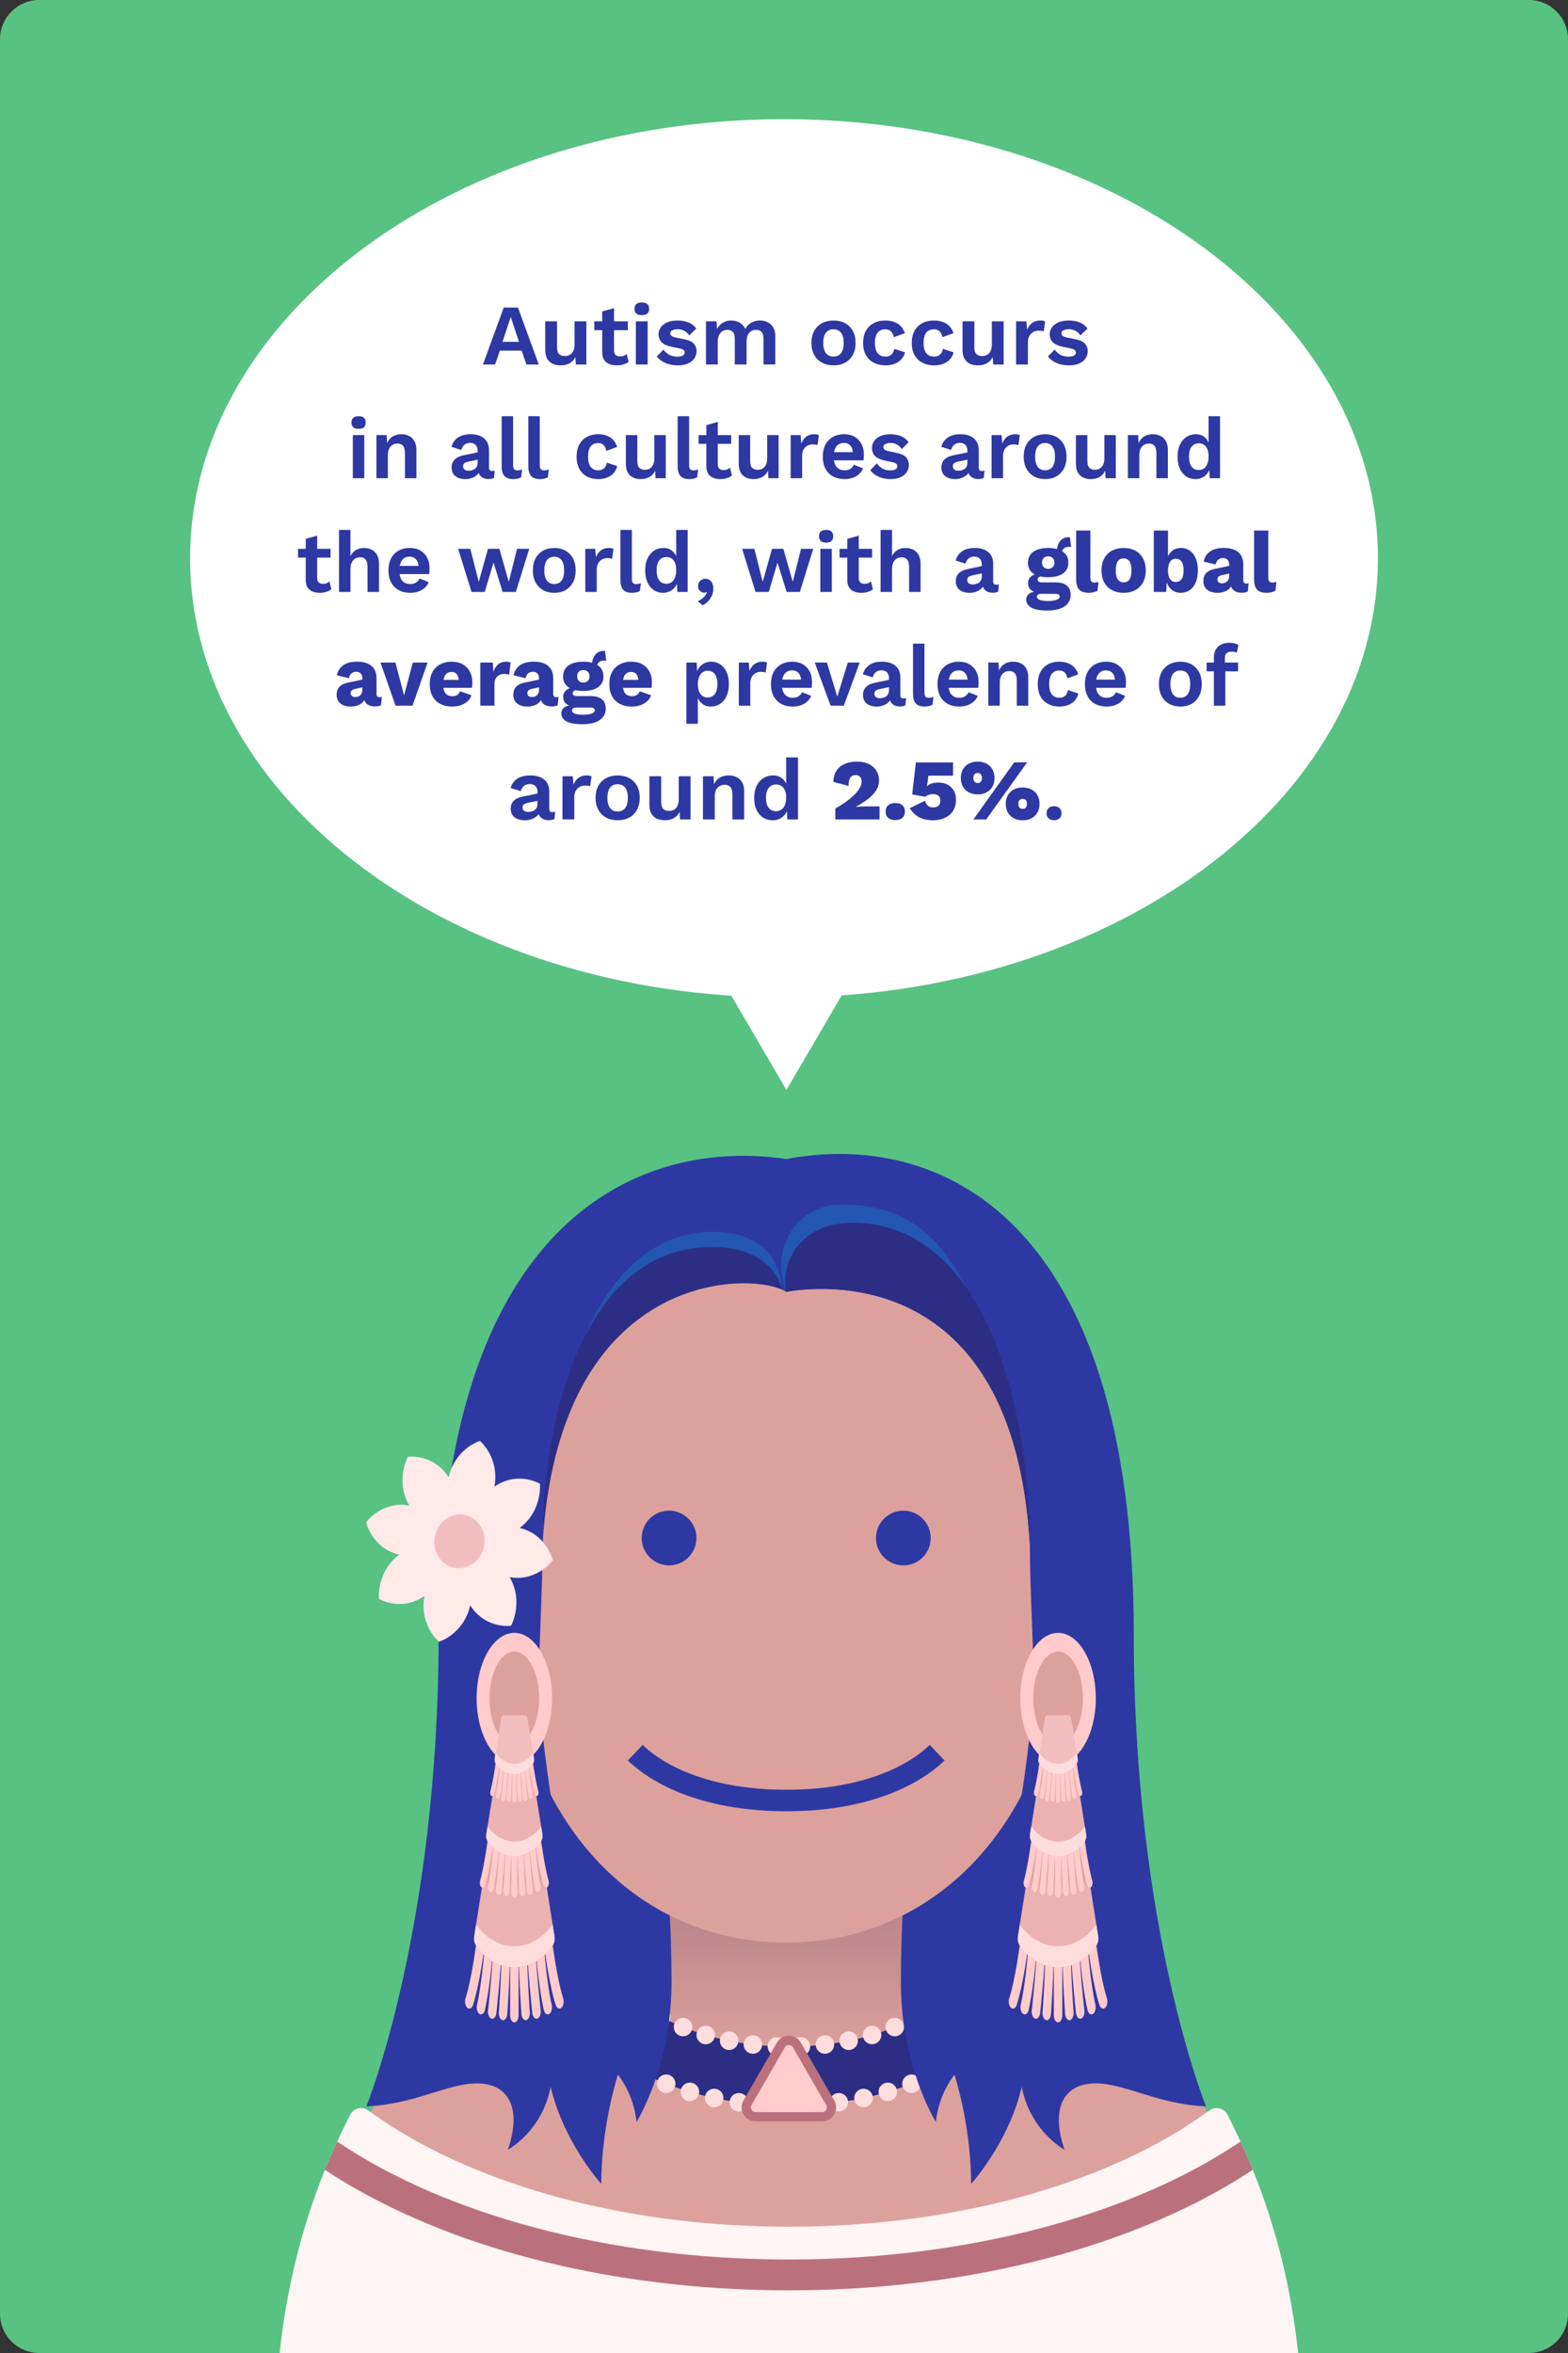 <?xml version="1.0" encoding="UTF-8"?>
<svg xmlns="http://www.w3.org/2000/svg" xmlns:xlink="http://www.w3.org/1999/xlink" viewBox="0 0 400 600">
  <rect x="0" y="0" width="400" height="600" fill="#333333" stroke="none"/>
  <defs>
    <clipPath id="clippath">
      <rect x="898.486" width="400" height="600" rx="10" ry="10" style="fill: none;"/>
    </clipPath>
    <clipPath id="clippath-1">
      <path d="M314.516-30.318c-11.799-63.949-49.202-97.02-104.648-98.809l-39.326.017c-55.239,2.004-92.483,35.12-104.143,98.792" style="fill: #1466b8;"/>
    </clipPath>
    <linearGradient id="linear-gradient" x1="201.245" y1="557.34" x2="201.245" y2="473.834" gradientUnits="userSpaceOnUse">
      <stop offset=".399" stop-color="#dda19d"/>
      <stop offset=".783" stop-color="#be898c"/>
      <stop offset="1" stop-color="#b38186"/>
    </linearGradient>
    <linearGradient id="linear-gradient-2" x1="131.213" y1="490.078" x2="131.213" y2="473.741" gradientUnits="userSpaceOnUse">
      <stop offset=".504" stop-color="#ecb2b2"/>
      <stop offset=".671" stop-color="#dda19d"/>
    </linearGradient>
    <linearGradient id="linear-gradient-3" x1="131.239" y1="464.666" x2="131.369" y2="448.302" xlink:href="#linear-gradient-2"/>
    <linearGradient id="linear-gradient-4" x1="269.915" x2="269.915" xlink:href="#linear-gradient-2"/>
    <linearGradient id="linear-gradient-5" x1="269.942" y1="464.666" x2="270.072" y2="448.302" xlink:href="#linear-gradient-2"/>
    <clipPath id="clippath-2">
      <rect x="449.993" y="629.644" width="400" height="600" rx="10" ry="10" style="fill: none;"/>
    </clipPath>
  </defs>
  <g id="Background">
    <path d="M400,10v580c0,5.521-4.47,10-10,10H10c-5.52,0-10-4.479-10-10V10C0,4.48,4.48,0,10,0h380c5.53,0,10,4.48,10,10Z" style="fill: #58c282;"/>
    <g style="clip-path: url(#clippath);">
      <g>
        <polygon points="627.806 206.668 610.212 206.668 259.656 206.668 259.656 609.978 610.212 609.978 627.806 609.978 997.767 609.978 997.767 206.668 627.806 206.668" style="fill: #1a89c1;"/>
        <rect x="282.993" y="520.11" width="691.436" height="83.293" style="fill: #2c2e84;"/>
        <rect x="282.993" y="220.79" width="344.813" height="90.354" style="fill: #2c2e84;"/>
        <rect x="282.993" y="325.266" width="344.813" height="83.293" style="fill: #2c2e84;"/>
        <rect x="282.993" y="422.681" width="344.813" height="83.293" style="fill: #2c2e84;"/>
        <rect x="270.953" y="213.729" width="364.96" height="14.122" style="fill: #1466b7;"/>
        <rect x="270.953" y="311.144" width="364.96" height="14.122" style="fill: #1a89c1;"/>
        <rect x="270.953" y="408.558" width="364.96" height="14.122" style="fill: #1a89c1;"/>
        <rect x="270.953" y="505.973" width="364.96" height="14.122" style="fill: #1a89c1;"/>
        <g>
          <rect x="393.53" y="544.715" width="13.164" height="58.687" transform="translate(800.223 1148.117) rotate(-180)" style="fill: #64cdff;"/>
          <g>
            <rect x="393.53" y="548.281" width="13.164" height="3.539" transform="translate(800.223 1100.102) rotate(-180)" style="fill: #42a5ce;"/>
            <rect x="393.53" y="596.329" width="13.164" height="3.539" transform="translate(800.223 1196.197) rotate(-180)" style="fill: #42a5ce;"/>
            <rect x="393.53" y="580.313" width="13.164" height="3.539" transform="translate(800.223 1164.165) rotate(-180)" style="fill: #42a5ce;"/>
            <rect x="393.53" y="564.297" width="13.164" height="3.539" transform="translate(800.223 1132.133) rotate(-180)" style="fill: #42a5ce;"/>
          </g>
        </g>
        <g>
          <g>
            <rect x="369.54" y="442.139" width="10.828" height="63.834" style="fill: #1a89c1;"/>
            <g>
              <circle cx="374.954" cy="456.635" r="3.032" style="fill: #64cdff;"/>
              <circle cx="374.954" cy="491.477" r="3.032" style="fill: #64cdff;"/>
            </g>
          </g>
          <g>
            <rect x="383.184" y="442.139" width="10.828" height="63.834" style="fill: #1a89c1;"/>
            <g>
              <circle cx="388.598" cy="456.635" r="3.032" style="fill: #64cdff;"/>
              <circle cx="388.598" cy="491.477" r="3.032" style="fill: #64cdff;"/>
            </g>
          </g>
        </g>
        <g>
          <rect x="339.779" y="344.232" width="9.545" height="64.326" style="fill: #1466b7;"/>
          <rect x="343.849" y="346.429" width="1.404" height="59.933" style="fill: #3dae75;"/>
        </g>
        <g>
          <g>
            <rect x="326.615" y="548.679" width="11.827" height="54.723" transform="translate(665.057 1152.081) rotate(180)" style="fill: #dbf2f8;"/>
            <rect x="326.615" y="548.679" width="11.827" height="16.947" transform="translate(665.057 1114.304) rotate(180)" style="fill: #f1bdbc;"/>
          </g>
          <rect x="329.945" y="551.238" width="5.168" height="11.827" transform="translate(665.057 1114.304) rotate(180)" style="fill: #dbf2f8;"/>
        </g>
        <g>
          <rect x="296.528" y="267.983" width="15.181" height="43.161" style="fill: #dbf2f8;"/>
          <g>
            <rect x="296.528" y="272.661" width="15.181" height="3.266" style="fill: #1466b7;"/>
            <rect x="296.528" y="285.415" width="15.181" height="3.266" style="fill: #1466b7;"/>
            <rect x="296.528" y="303.641" width="15.181" height="3.266" style="fill: #1466b7;"/>
          </g>
        </g>
        <g>
          <rect x="314.434" y="267.983" width="15.181" height="43.161" style="fill: #dbf2f8;"/>
          <g>
            <rect x="314.434" y="272.661" width="15.181" height="3.266" style="fill: #1466b7;"/>
            <rect x="314.434" y="285.415" width="15.181" height="3.266" style="fill: #1466b7;"/>
            <rect x="314.434" y="303.641" width="15.181" height="3.266" style="fill: #1466b7;"/>
          </g>
        </g>
        <g>
          <rect x="336.58" y="242.321" width="14.019" height="68.822" style="fill: #3dae75;"/>
          <ellipse cx="343.59" cy="276.443" rx="2.656" ry="23.223" style="fill: #64cdff;"/>
        </g>
        <g>
          <rect x="308.738" y="361.232" width="14.078" height="47.327" style="fill: #42a5ce;"/>
          <path d="M320.646,380.121c0-2.689-2.18-4.869-4.869-4.869s-4.869,2.18-4.869,4.869v9.548c0,2.689,2.18,4.869,4.869,4.869s4.869-2.18,4.869-4.869v-9.548Z" style="fill: #dbf2f8;"/>
        </g>
        <g>
          <rect x="291.959" y="361.232" width="14.078" height="47.327" style="fill: #42a5ce;"/>
          <path d="M303.867,380.121c0-2.689-2.18-4.869-4.869-4.869s-4.869,2.18-4.869,4.869v9.548c0,2.689,2.18,4.869,4.869,4.869s4.869-2.18,4.869-4.869v-9.548Z" style="fill: #dbf2f8;"/>
        </g>
        <g>
          <rect x="390.806" y="249.239" width="6.174" height="61.905" transform="translate(787.786 560.383) rotate(180)" style="fill: #1a89c1;"/>
          <rect x="390.806" y="257.381" width="6.174" height="15.826" transform="translate(787.786 530.588) rotate(180)" style="fill: #dbf2f8;"/>
        </g>
        <g>
          <rect x="358.171" y="244.227" width="12.074" height="66.917" style="fill: #1a89c1;"/>
          <g>
            <rect x="358.171" y="276.723" width="12.074" height="1.924" style="fill: #64cdff;"/>
            <path d="M367.327,250.611c0-1.723-1.397-3.12-3.12-3.12s-3.12,1.397-3.12,3.12v21.14c0,1.723,1.397,3.12,3.12,3.12s3.12-1.397,3.12-3.12v-21.14Z" style="fill: #64cdff;"/>
            <path d="M367.327,283.619c0-1.723-1.397-3.12-3.12-3.12s-3.12,1.397-3.12,3.12v21.14c0,1.723,1.397,3.12,3.12,3.12s3.12-1.397,3.12-3.12v-21.14Z" style="fill: #64cdff;"/>
          </g>
        </g>
        <g>
          <rect x="373.045" y="244.227" width="12.074" height="66.917" style="fill: #1a89c1;"/>
          <g>
            <rect x="373.045" y="276.723" width="12.074" height="1.924" style="fill: #64cdff;"/>
            <path d="M382.201,250.611c0-1.723-1.397-3.12-3.12-3.12s-3.12,1.397-3.12,3.12v21.14c0,1.723,1.397,3.12,3.12,3.12s3.12-1.397,3.12-3.12v-21.14Z" style="fill: #64cdff;"/>
            <path d="M382.201,283.619c0-1.723-1.397-3.12-3.12-3.12s-3.12,1.397-3.12,3.12v21.14c0,1.723,1.397,3.12,3.12,3.12s3.12-1.397,3.12-3.12v-21.14Z" style="fill: #64cdff;"/>
          </g>
        </g>
        <g>
          <g>
            <rect x="374.425" y="344.067" width="10.709" height="64.491" style="fill: #008851;"/>
            <g>
              <rect x="374.425" y="385.492" width="10.709" height="20.713" style="fill: #3dae75;"/>
              <rect x="374.425" y="352.423" width="10.709" height="8.238" style="fill: #3dae75;"/>
            </g>
          </g>
          <g>
            <rect x="387.37" y="344.067" width="10.709" height="64.491" style="fill: #008851;"/>
            <g>
              <rect x="387.37" y="385.492" width="10.709" height="20.713" style="fill: #3dae75;"/>
              <rect x="387.37" y="352.423" width="10.709" height="8.238" style="fill: #3dae75;"/>
            </g>
          </g>
        </g>
        <rect x="355.464" y="344.067" width="5.414" height="64.491" style="fill: #42a5ce;"/>
        <rect x="364.891" y="364.078" width="4.873" height="44.48" style="fill: #dbf2f8;"/>
        <g>
          <rect x="327.318" y="349.573" width="10.422" height="58.985" style="fill: #64cdff;"/>
          <g>
            <rect x="327.318" y="395.907" width="10.422" height="4.408" style="fill: #1a89c1;"/>
            <rect x="327.318" y="376.862" width="10.422" height="4.408" style="fill: #1a89c1;"/>
            <rect x="327.318" y="357.817" width="10.422" height="4.408" style="fill: #1a89c1;"/>
          </g>
        </g>
        <g>
          <rect x="371.278" y="535.554" width="13.416" height="67.848" style="fill: #dbf2f8;"/>
          <rect x="371.278" y="543.555" width="13.416" height="51.847" style="fill: #1a89c1;"/>
        </g>
        <g>
          <rect x="354.51" y="535.554" width="13.416" height="67.848" style="fill: #dbf2f8;"/>
          <rect x="354.51" y="543.555" width="13.416" height="51.847" style="fill: #1a89c1;"/>
        </g>
        <rect x="345.835" y="533.573" width="4.755" height="69.83" style="fill: #3dae75;"/>
        <g>
          <rect x="297.498" y="533.573" width="20.908" height="69.83" style="fill: #42a5ce;"/>
          <g>
            <rect x="297.498" y="537.536" width="20.908" height="3.963" style="fill: #1466b7;"/>
            <rect x="297.498" y="544.715" width="20.908" height="3.963" style="fill: #2e38a2;"/>
            <rect x="297.498" y="595.475" width="20.908" height="3.963" transform="translate(615.904 1194.914) rotate(180)" style="fill: #1466b7;"/>
            <rect x="297.498" y="587.548" width="20.908" height="3.963" transform="translate(615.904 1179.06) rotate(180)" style="fill: #2e38a2;"/>
          </g>
          <ellipse cx="307.952" cy="568.487" rx="4.583" ry="12.769" style="fill: #dbf2f8;"/>
        </g>
        <g>
          <rect x="290.677" y="445.008" width="10.35" height="60.965" style="fill: #42a5ce;"/>
          <g>
            <rect x="290.677" y="455.495" width="10.35" height="2.855" style="fill: #008851;"/>
            <rect x="290.677" y="474.063" width="10.35" height="2.855" style="fill: #008851;"/>
            <rect x="290.677" y="492.631" width="10.35" height="2.855" style="fill: #008851;"/>
          </g>
        </g>
        <rect x="304.24" y="437.742" width="9.583" height="68.231" style="fill: #1a89c1;"/>
        <rect x="317.791" y="442.139" width="3.724" height="63.834" style="fill: #64cdff;"/>
        <rect x="348.212" y="430.768" width="12.595" height="75.205" style="fill: #42a5ce;"/>
        <rect x="348.212" y="435.178" width="12.595" height="66.385" style="fill: #1466b7;"/>
        <rect x="329.498" y="438.922" width="15.054" height="67.051" style="fill: #42a5ce;"/>
        <rect x="334.157" y="444.151" width="5.735" height="56.593" style="fill: #64cdff;"/>
        <path d="M1008.083,205.635c1.311-2.809-.74-6.029-3.839-6.029H253.127c-3.1,0-5.15,3.22-3.839,6.029l8.72,18.686h741.354l8.72-18.686Z" style="fill: #1a89c1;"/>
        <polygon points="249.77 206.668 253.065 213.729 1004.305 213.729 1007.601 206.668 249.77 206.668" style="fill: #2256b2;"/>
        <polygon points="259.655 227.851 997.715 227.851 1001.01 220.79 256.36 220.79 259.655 227.851" style="fill: #2256b2;"/>
      </g>
    </g>
  </g>
  <g id="Design">
    <g>
      <path d="M314.516-30.318c-11.799-63.949-49.202-97.02-104.648-98.809l-39.326.017c-55.239,2.004-92.483,35.12-104.143,98.792" style="fill: #1466b8;"/>
      <g style="clip-path: url(#clippath-1);">
        <path d="M178.129-4.542c.731.744-.328,3.111-1.973,2.136,1.08,1.313-.627,2.643-1.298,2.14.545.808-.416,2.141-1.203,1.703.53.703-.365,1.541-.922,1.196.164.968-.414,1.531-1.211,1.437.304.855-.537,1.599-1.301,1.399.318.891-.722,1.827-1.457,1.427.204.495-.114,1.102-.691,1.272.015.951-1.423.863-1.165,1.771,1.111,3.876,7.614,1.492,8.195,3.024.505,1.333-4.872.1-5.033,1.005-.179,1.008,6.051,1.456,5.493,3.071-.502,1.452-5.152-1.838-5.656-.976-.579.985,5.823,4.781,4.696,6.097-1.045,1.219-5.359-5.044-6.181-4.316-1.008.892,3.725,5.964,2.408,6.685-1.461.8-3.507-5.86-4.389-5.604-.859.25,1.777,5.528-.081,6.045-1.552.432-.743-6.047-1.986-6.414-.667-.197-.877,4.788-2.266,4.431-1.39-.357,1.47-5.114.869-5.366-.482-.202-1.436,2.764-2.375,2.17-1.233-.78,1.781-2.152,1.7-4.731-.023-.746-1.645-1.479-1.645-1.479-.704-.061-1.383-.255-1.912.235-.08.366-1.274,1.088-1.861.533.153.75-.935,1.287-1.429.717-.259.912-1.27,1.005-1.639.464-.059.743-1.262,1.058-1.769.389-.224.664-1.184.929-1.672.286-.316.635-1.016.789-1.656.198-.014.584-1.072.839-1.336.105-.056.794-1.515.862-1.852.063.048.741-1.769,1.362-2.219-.077-.077,1.697-2.348,1.329-2.546.427-.326-1.479,6.361-9.413,11.42-8.736,2.419.324,3.415.936,4.606.315.95-.565-.027-2.177-1.014-.995.061-.496.442-.768.489-1.21-.606-.629.353-1.789.762-1.983,1.472-.699,2.308,1.5,3.795,1.547,1.178-.831,1.131-4.479,2.351-5.659.031-.029.064-.06.095-.089,3.148-4.599,13.722-5.815,14.859-4.653Z" style="fill: #283199;"/>
        <path d="M91.47-7.883c.731.744-.328,3.111-1.973,2.136,1.08,1.313-.627,2.643-1.298,2.14.545.808-.416,2.141-1.203,1.703.53.703-.365,1.541-.922,1.196.164.968-.414,1.531-1.211,1.437.304.855-.537,1.599-1.301,1.399.318.891-.722,1.827-1.457,1.427.204.495-.114,1.102-.691,1.272.015.951-1.423.863-1.165,1.771,1.111,3.876,7.614,1.492,8.195,3.024.505,1.333-4.872.1-5.033,1.005-.179,1.008,6.051,1.456,5.493,3.071-.502,1.452-5.152-1.838-5.656-.976-.579.985,5.823,4.781,4.696,6.097-1.045,1.219-5.359-5.044-6.181-4.316-1.008.892,3.725,5.964,2.408,6.685-1.461.8-3.507-5.86-4.389-5.604-.859.25,1.777,5.528-.081,6.045-1.552.432-.743-6.047-1.986-6.414-.667-.197-.877,4.788-2.266,4.431-1.39-.357,1.47-5.114.869-5.366-.482-.202-1.436,2.764-2.375,2.17-1.233-.78,1.781-2.152,1.7-4.731-.023-.746-1.645-1.479-1.645-1.479-.704-.061-1.383-.255-1.912.235-.08.366-1.274,1.088-1.861.533.153.75-.935,1.287-1.429.717-.259.912-1.27,1.005-1.639.464-.059.743-1.262,1.058-1.769.389-.224.664-1.184.929-1.672.286-.316.635-1.016.789-1.656.198-.014.584-1.072.839-1.336.105-.056.794-1.515.862-1.852.063.048.741-1.769,1.362-2.219-.077-.077,1.697-2.348,1.329-2.546.427-.326-1.479,6.361-9.413,11.42-8.736,2.419.324,3.415.936,4.606.315.95-.565-.027-2.177-1.014-.995.061-.496.442-.768.489-1.21-.606-.629.353-1.789.762-1.983,1.472-.699,2.308,1.5,3.795,1.547,1.178-.831,1.131-4.479,2.351-5.659.031-.029.064-.06.095-.089,3.148-4.599,13.722-5.815,14.859-4.653Z" style="fill: #283199;"/>
        <path d="M319.69-14.874c.731.744-.328,3.111-1.973,2.136,1.08,1.313-.627,2.643-1.298,2.14.545.808-.416,2.141-1.203,1.703.53.703-.365,1.541-.922,1.196.164.968-.414,1.531-1.211,1.437.304.855-.537,1.599-1.301,1.399.318.891-.722,1.827-1.457,1.427.204.495-.114,1.102-.691,1.272.015.951-1.423.863-1.165,1.771,1.111,3.876,7.614,1.492,8.195,3.024.505,1.333-4.872.1-5.033,1.005-.179,1.008,6.051,1.456,5.493,3.071-.502,1.452-5.152-1.838-5.656-.976-.579.985,5.823,4.781,4.696,6.097-1.045,1.219-5.359-5.044-6.181-4.316-1.008.892,3.725,5.964,2.408,6.685-1.461.8-3.507-5.86-4.389-5.604-.859.25,1.777,5.528-.081,6.045-1.552.432-.743-6.047-1.986-6.414-.667-.197-.877,4.788-2.266,4.431-1.39-.357,1.47-5.114.869-5.366-.482-.202-1.436,2.764-2.375,2.17-1.233-.78,1.781-2.152,1.7-4.731-.023-.746-1.645-1.479-1.645-1.479-.704-.061-1.383-.255-1.912.235-.08.366-1.274,1.088-1.861.533.153.75-.935,1.287-1.429.717-.259.912-1.27,1.005-1.639.464-.059.743-1.262,1.058-1.769.389-.224.664-1.184.929-1.672.286-.316.635-1.016.789-1.656.198-.014.584-1.072.839-1.336.105-.056.794-1.515.862-1.852.063.048.741-1.769,1.362-2.219-.077-.077,1.697-2.348,1.329-2.546.427-.326-1.479,6.361-9.413,11.42-8.736,2.419.324,3.415.936,4.606.315.95-.565-.027-2.177-1.014-.995.061-.496.442-.768.489-1.21-.606-.629.353-1.789.762-1.983,1.472-.699,2.308,1.5,3.795,1.547,1.178-.831,1.131-4.479,2.351-5.659.031-.029.064-.06.095-.089,3.148-4.599,13.722-5.815,14.859-4.653Z" style="fill: #283199;"/>
        <path d="M129.358,6.527c-.339-.781-2.453-.705-2.22.839-.662-1.219-2.191-.335-2.016.326-.444-.66-1.747-.341-1.656.388-.369-.616-1.278-.196-1.187.331-.682-.42-1.285-.156-1.458.476-.553-.492-1.374-.083-1.457.555-.577-.513-1.603-.013-1.525.665-.312-.306-.869-.252-1.174.133-.715-.302-1.088.812-1.696.339-2.592-2.028,1.203-6.216.222-7.125-.854-.79-1.568,3.655-2.302,3.499-.818-.173.752-5.023-.641-5.095-1.252-.065-.188,4.46-.994,4.577-.922.136-1.833-5.869-3.173-5.419-1.242.417,2.174,5.599,1.371,5.997-.983.49-3.37-4.644-4.319-3.869-1.052.86,3.359,4.447,2.895,5.036-.452.573-3.637-3.037-4.597-1.79-.802,1.042,4.347,2.414,4.243,3.466-.055.565-3.89-.803-4.045.357-.156,1.16,4.318.454,4.325.986.005.427-2.53.24-2.368,1.132.212,1.171,2.173-.688,4.099.162.557.246.615,1.697.615,1.697-.169.551-.231,1.124-.763,1.375-.301-.052-1.213.631-.973,1.244-.52-.345-1.26.313-.98.861-.769-.084-1.149.653-.853,1.098-.58-.183-1.187.63-.836,1.219-.571-.034-1.065.611-.728,1.177-.577.045-.908.527-.657,1.192-.446-.168-.963.554-.489.978-.618-.201-1.116.882-.615,1.382-.546-.263-1.572.921-.621,1.702-1.307-.461-1.724,1.369-1.103,1.795,1.019.699,9.068-1.929,10.105-5.962.496-1.929.338-2.87,1.172-3.58.718-.546,1.639.688.442,1.071.394.106.717-.099,1.065.001.29.651,1.461.281,1.733.031.979-.899-.428-2.205-.008-3.344.989-.637,3.734.516,5.001-.045.031-.015.065-.03.096-.045,4.443-.973,8.601-8.599,8.07-9.814Z" style="fill: #283199;"/>
        <path d="M229.152,11.896c-.339-.781-2.453-.705-2.22.839-.662-1.219-2.191-.335-2.016.326-.444-.66-1.747-.341-1.656.388-.369-.616-1.278-.196-1.187.331-.682-.42-1.285-.156-1.458.476-.553-.492-1.374-.083-1.457.555-.577-.513-1.603-.013-1.525.665-.312-.306-.869-.252-1.174.133-.715-.302-1.088.812-1.696.339-2.592-2.028,1.203-6.216.222-7.125-.854-.79-1.568,3.655-2.302,3.499-.818-.173.752-5.023-.641-5.095-1.252-.065-.188,4.46-.994,4.577-.922.136-1.833-5.869-3.173-5.419-1.242.417,2.174,5.599,1.371,5.997-.983.49-3.37-4.644-4.319-3.869-1.052.86,3.359,4.447,2.895,5.036-.452.573-3.637-3.037-4.597-1.79-.802,1.042,4.347,2.414,4.243,3.466-.055.565-3.89-.803-4.045.357-.156,1.16,4.318.454,4.325.986.005.427-2.53.24-2.368,1.132.212,1.171,2.173-.688,4.099.162.557.246.615,1.697.615,1.697-.169.551-.231,1.124-.763,1.375-.301-.052-1.213.631-.973,1.244-.52-.345-1.26.313-.98.861-.769-.084-1.149.653-.853,1.098-.58-.183-1.187.63-.836,1.219-.571-.034-1.065.611-.728,1.177-.577.045-.908.527-.657,1.192-.446-.168-.963.554-.489.978-.618-.201-1.116.882-.615,1.382-.546-.263-1.572.921-.621,1.702-1.307-.461-1.724,1.369-1.103,1.795,1.019.699,9.068-1.929,10.105-5.962.496-1.929.338-2.87,1.172-3.58.718-.546,1.639.688.442,1.071.394.106.717-.099,1.065.001.29.651,1.461.281,1.733.031.979-.899-.428-2.205-.008-3.344.989-.637,3.734.516,5.001-.045.031-.015.065-.03.096-.045,4.443-.973,8.601-8.599,8.07-9.814Z" style="fill: #283199;"/>
        <path d="M278.67-19.081c-.339-.781-2.453-.705-2.22.839-.662-1.219-2.191-.335-2.016.326-.444-.66-1.747-.341-1.656.388-.369-.616-1.278-.196-1.187.331-.682-.42-1.285-.156-1.458.476-.553-.492-1.374-.083-1.457.555-.577-.513-1.603-.013-1.525.665-.312-.306-.869-.252-1.174.133-.715-.302-1.088.812-1.696.339-2.592-2.028,1.203-6.216.222-7.125-.854-.79-1.568,3.655-2.302,3.499-.818-.173.752-5.023-.641-5.095-1.252-.065-.188,4.46-.994,4.577-.922.136-1.833-5.869-3.173-5.419-1.242.417,2.174,5.599,1.371,5.997-.983.49-3.37-4.644-4.319-3.869-1.052.86,3.359,4.447,2.895,5.036-.452.573-3.637-3.037-4.597-1.79-.802,1.042,4.347,2.414,4.243,3.466-.055.565-3.89-.803-4.045.357-.156,1.16,4.318.454,4.325.986.005.427-2.53.24-2.368,1.132.212,1.171,2.173-.688,4.099.162.557.246.615,1.697.615,1.697-.169.551-.231,1.124-.763,1.375-.301-.052-1.213.631-.973,1.244-.52-.345-1.26.313-.98.861-.769-.084-1.149.653-.853,1.098-.58-.183-1.187.63-.836,1.219-.571-.034-1.065.611-.728,1.177-.577.045-.908.527-.657,1.192-.446-.168-.963.554-.489.978-.618-.201-1.116.882-.615,1.382-.546-.263-1.572.921-.621,1.702-1.307-.461-1.724,1.369-1.103,1.795,1.019.699,9.068-1.929,10.105-5.962.496-1.929.338-2.87,1.172-3.58.718-.546,1.639.688.442,1.071.394.106.717-.099,1.065.001.29.651,1.461.281,1.733.031.979-.899-.428-2.205-.008-3.344.989-.637,3.734.516,5.001-.045.031-.015.065-.03.096-.045,4.443-.973,8.601-8.599,8.07-9.814Z" style="fill: #283199;"/>
      </g>
    </g>
    <g>
      <path d="M327.01,600H75.48c1.71-15.72,5.49-30.65,11.03-44.4.97-2.44,2-4.84,3.09-7.19,1.54-3.36,3.2-6.64,4.96-9.83.29-.54.59-1.07.89-1.6,6.77-11.97,15.01-22.69,24.42-31.8v-.01c.92-.88,1.84-1.75,2.78-2.61.15-.13.3-.27.45-.41.79-.71,1.6-1.42,2.41-2.12.01,0,.01-.01.02-.02h.01c.04-.04.07-.07.11-.1.76-.65,1.52-1.29,2.29-1.91.02-.02.03-.03.04-.04.71-.58,1.43-1.15,2.15-1.71.01-.01.02-.02.03-.02l.03-.03c.67-.52,1.34-1.03,2.02-1.54.03-.02.05-.04.08-.05.65-.49,1.3-.96,1.95-1.43.04-.02.07-.05.1-.07.27-.19.54-.38.81-.57.4-.28.79-.55,1.19-.82l.01-.01c.65-.45,1.31-.88,1.96-1.31.79-.52,1.58-1.02,2.37-1.51,1.55-.96,3.11-1.88,4.69-2.76,3.03-1.69,6.13-3.25,9.3-4.65,4.93-2.19,10.02-4.02,15.25-5.47.97-.28,1.95-.54,2.94-.78,3.2-.79,6.44-1.45,9.73-1.95,4.15-.63,8.37-1.04,12.65-1.19h12c3.94.14,7.83.49,11.66,1.05,3.29.47,6.53,1.09,9.72,1.85.88.21,1.76.43,2.63.66,5.37,1.42,10.59,3.24,15.65,5.42,3.05,1.33,6.05,2.79,8.98,4.38,1.58.85,3.14,1.75,4.68,2.68.9.54,1.79,1.09,2.67,1.66.5.32,1,.64,1.49.98.07.03.14.08.2.12.41.27.81.54,1.21.82.23.15.45.3.67.46.04.02.08.05.12.09.65.44,1.29.89,1.92,1.36.03.01.06.03.09.07.67.47,1.33.96,1.99,1.45.02.02.05.04.08.06.37.28.74.57,1.11.86.34.26.68.52,1.01.79.77.61,1.53,1.22,2.28,1.85.04.03.07.05.1.08.29.24.58.48.86.72v.01c.51.42,1.01.86,1.52,1.3.12.1.24.21.36.31.9.81,1.8,1.62,2.69,2.44,10.15,9.48,18.98,20.8,26.16,33.52.29.5.57,1,.84,1.5,1.76,3.19,3.42,6.47,4.96,9.83,1.09,2.35,2.12,4.75,3.09,7.18,5.53,13.75,9.32,28.69,11.03,44.41Z" style="fill: url(#linear-gradient);"/>
      <path d="M331.15,600H71.34c1.75-16.55,5.71-32.26,11.55-46.71.99-2.44,2.04-4.85,3.13-7.22,0,0,.01,0,.01.01,1.06-2.32,2.17-4.61,3.33-6.86.88-1.69,3.07-2.19,4.61-1.06.19.14.39.29.59.42,24.53,17.76,63.19,29.22,106.68,29.22,43.5,0,82.16-11.46,106.69-29.22.2-.13.4-.28.59-.42,1.53-1.13,3.73-.63,4.61,1.06,1.16,2.25,2.27,4.54,3.33,6.86,0-.01.01-.01.01-.01,1.09,2.37,2.14,4.78,3.13,7.22,5.84,14.45,9.8,30.16,11.55,46.71Z" style="fill: #fff5f5;"/>
      <path d="M201.243,576.16c-46.575,0-88.171-11.762-115.221-30.089-1.093,2.372-2.144,4.775-3.132,7.222,2.963,1.957,6.082,3.853,9.375,5.676,29.172,16.155,67.875,25.053,108.978,25.053s79.806-8.898,108.98-25.053c3.292-1.823,6.412-3.72,9.375-5.677-.988-2.447-2.038-4.85-3.132-7.222-27.051,18.327-68.646,30.089-115.223,30.089Z" style="fill: #bb717c;"/>
      <g>
        <g>
          <path d="M238.381,511.329c-8.615,6.361-22.189,10.554-37.137,10.554s-28.522-4.193-37.138-10.554l-19.111.891c9.056,14.642,30.553,24.704,56.249,24.704,25.694,0,47.191-10.063,56.247-24.704l-19.11-.891Z" style="fill: #2c2e85;"/>
          <g>
            <line x1="144.996" y1="512.22" x2="144.996" y2="512.22" style="fill: none; stroke: #fdd; stroke-linecap: round; stroke-linejoin: round; stroke-width: 4.717px;"/>
            <path d="M148.823,517.333c10.503,11.82,29.841,19.591,52.421,19.591,24.121,0,44.543-8.868,54.446-22.068" style="fill: none; stroke: #fdd; stroke-dasharray: 0 6.394; stroke-linecap: round; stroke-linejoin: round; stroke-width: 4.717px;"/>
            <line x1="257.491" y1="512.22" x2="257.491" y2="512.22" style="fill: none; stroke: #fdd; stroke-linecap: round; stroke-linejoin: round; stroke-width: 4.717px;"/>
            <path d="M251.357,511.934l-12.976-.605c-8.615,6.361-22.189,10.553-37.137,10.553s-28.522-4.192-37.138-10.553l-16.044.748" style="fill: none; stroke: #fdd; stroke-dasharray: 0 6.141; stroke-linecap: round; stroke-linejoin: round; stroke-width: 4.717px;"/>
          </g>
        </g>
        <path d="M199.201,521.467l-8.51,14.74c-.908,1.572.227,3.538,2.042,3.538h17.02c1.816,0,2.95-1.965,2.042-3.538l-8.51-14.74c-.908-1.572-3.177-1.572-4.085,0Z" style="fill: #ffcbcb; stroke: #bb717c; stroke-miterlimit: 10; stroke-width: 2.358px;"/>
      </g>
      <path d="M124.375,431.317h31.128s15.805,11.444,15.805,74.161c0,21.422-8.919,35.591-8.919,35.591-.685-5.952-3.162-9.982-4.767-12.039-1.604,5.327-4.193,15.771-4.239,27.843,0,0-12.068-13.211-13.873-30.32l1.601-.106-16.735-95.129Z" style="fill: #2e38a3;"/>
      <path d="M276.752,431.317h-31.128s-15.805,11.444-15.805,74.161c0,21.422,8.919,35.591,8.919,35.591.685-5.952,3.162-9.982,4.767-12.039,1.604,5.327,4.193,15.771,4.239,27.843,0,0,12.068-13.211,13.873-30.32l-1.601-.106,16.735-95.129Z" style="fill: #2e38a3;"/>
      <path d="M272.079,406.329c0,55.736-31.745,89.012-71.514,89.012-39.771,0-71.516-33.276-71.516-89.012,0-56.144,19.784-94.382,71.516-94.382,51.73,0,71.514,38.239,71.514,94.382Z" style="fill: #dda19d;"/>
      <g>
        <path d="M177.664,392.186c0-3.853-3.127-6.981-6.981-6.981-3.853,0-6.98,3.128-6.98,6.981,0,3.854,3.127,6.983,6.98,6.983,3.854,0,6.981-3.128,6.981-6.983h0Z" style="fill: #2e38a3;"/>
        <path d="M237.427,392.186c0-3.853-3.128-6.981-6.983-6.981s-6.981,3.128-6.981,6.981c0,3.854,3.127,6.983,6.981,6.983s6.983-3.128,6.983-6.983h0Z" style="fill: #2e38a3;"/>
      </g>
      <path d="M200.564,295.561c-35.587-5.408-88.667,13.272-88.667,121.379,0,74.829-18.425,120.167-18.425,120.167,12.288-.488,20.599-5.855,28.182-5.855,8.096,0,11.549,6.312,7.908,16.906,0,0,9.121-4.862,11.051-16.793l13.396-3.671s-16.5-72.177-16.5-99.95c0-8.858.896-22.175.896-33.775,0-68.464,52.657-70.733,62.158-64.563v0h0c0,0,0-0.0 0-0l0.0 0v-0c12.625-2.214,58.18-3.921,62.156,64.455,0,.036.002.071.002.108,0,11.6.896,23.613.896,33.775,0,27.773-16.5,99.95-16.5,99.95l13.396,3.671c1.93,11.93,11.051,16.793,11.051,16.793-3.641-10.594-.188-16.906,7.908-16.906,7.583,0,15.895,5.367,28.182,5.855,0,0-18.425-45.212-18.425-120.167,0-107.373-50.208-128.725-88.666-121.379Z" style="fill: #2e38a3;"/>
      <path d="M246.132,327.773c-6.018-11.605-14.297-20.649-31.465-20.649-10.817,0-18.477,10.399-14.104,22.283,0,0,6.102-9.853,18.526-9.853s27.043,8.22,27.043,8.22Z" style="fill: #2256b1;"/>
      <path d="M262.729,393.97c0-33.999-10.925-82.17-45.288-82.17-13.862,0-18.351,10.803-16.877,17.607,12.631-2.215,58.23-3.926,62.165,64.563Z" style="fill: #2c2e85;"/>
      <path d="M182.838,322.224c12.531,0,16.667,6.611,16.667,6.611,0,0,.386-14.722-17.733-14.722s-28.101,15.832-32.594,26.677c0,0,21.129-18.565,33.66-18.565Z" style="fill: #2256b1;"/>
      <path d="M138.399,393.97c0-33.999,11.204-75.997,43.19-75.997,16.069,0,17.916,10.862,17.916,10.862-10.664-4.682-57.171-3.354-61.105,65.135Z" style="fill: #2c2e85;"/>
      <g>
        <path d="M138.45,393.16v-.01c0-.01-.02-.03-.03-.04v-.01q-.01,0-.01-.01c-1.3-1.46-3.17-2.85-5.84-3.47,5.86-4.41,5.17-11.27,5.17-11.27,0,0-3.03-1.84-7.05-1.16-1.42.24-2.98.8-4.56,1.88,1.33-7.47-3.71-11.65-3.71-11.65,0,0-4.89,1.47-7.21,6.92l-.01.01v.01c-.3.71-.55,1.48-.75,2.33-3.97-6.14-10.4-5.2-10.4-5.2,0,0-3.32,6.03.34,12.39-6.95-1.22-11.01,4.29-11.01,4.29,0,0,1.58,6.66,8.45,8.26-5.86,4.42-5.16,11.27-5.16,11.27,0,0,5.55,3.38,11.61-.72-1.24,6.92,2.99,11.02,3.62,11.57.05.06.08.08.08.08,0,0,6.28-1.87,7.97-9.27,2.26,3.49,5.31,4.69,7.52,5.08,1.69.3,2.89.13,2.89.13,0,0,3.32-6.04-.34-12.4,3.61.63,6.44-.55,8.32-1.83,1.75-1.18,2.69-2.46,2.69-2.46,0,0-.58-2.43-2.58-4.72Z" style="fill: #ffe9e9;"/>
        <ellipse cx="117.202" cy="393.027" rx="6.866" ry="6.388" transform="translate(-291.313 429.384) rotate(-78.481)" style="fill: #f2bebd;"/>
      </g>
      <g>
        <ellipse cx="131.213" cy="433.038" rx="9.627" ry="16.662" style="fill: #ffcbcb;"/>
        <ellipse cx="131.213" cy="433.038" rx="6.326" ry="11.896" style="fill: #dda19d;"/>
        <g>
          <g>
            <path d="M131.213,515.699c-.596,0-1.08-.806-1.08-1.799v-21.397c0-.994.484-1.799,1.08-1.799s1.08.806,1.08,1.799v21.397c0,.994-.484,1.799-1.08,1.799Z" style="fill: #ffcbcb;"/>
            <g>
              <g>
                <path d="M128.336,515.144c-.044,0-.088-.005-.133-.014-.592-.12-1.013-1.018-.941-2.005.007-.091.674-8.35.838-21.032.012-.995.509-1.819,1.103-1.76.596.021,1.069.844,1.056,1.837-.167,12.875-.847,21.299-.854,21.392-.067.911-.532,1.581-1.07,1.581Z" style="fill: #ffcbcb;"/>
                <path d="M125.569,514.773c-.063,0-.126-.009-.191-.028-.587-.175-.978-1.11-.873-2.088.012-.113,1.22-10.522,1.571-20.995.033-.992.546-1.758,1.139-1.696.595.055,1.051.905,1.018,1.897-.359,10.696-1.589,21.312-1.602,21.427-.093.871-.549,1.483-1.062,1.483Z" style="fill: #ffcbcb;"/>
                <path d="M122.697,513.662c-.121,0-.244-.034-.364-.106-.561-.335-.854-1.365-.653-2.3.017-.078,1.665-6.945,2.261-20.001.045-.991.555-1.739,1.159-1.657.595.075,1.04.94.995,1.931-.62,13.586-2.309,20.609-2.381,20.942-.158.734-.573,1.192-1.016,1.192Z" style="fill: #ffcbcb;"/>
                <path d="M119.713,512.181c-.163,0-.328-.061-.484-.192-.533-.446-.748-1.526-.48-2.415.015-.052,1.65-4.66,3.124-16.94.117-.974.682-1.61,1.27-1.412.585.194.964,1.143.847,2.117-1.54,12.832-3.24,17.612-3.312,17.85-.189.628-.57.992-.966.992Z" style="fill: #ffcbcb;"/>
              </g>
              <g>
                <path d="M134.089,515.144c.044,0,.088-.005.133-.014.592-.12,1.013-1.018.941-2.005-.007-.091-.674-8.35-.838-21.032-.012-.995-.509-1.819-1.103-1.76-.596.021-1.069.844-1.056,1.837.167,12.875.847,21.299.854,21.392.067.911.532,1.581,1.07,1.581Z" style="fill: #ffcbcb;"/>
                <path d="M136.856,514.773c.063,0,.126-.009.191-.028.587-.175.978-1.11.873-2.088-.012-.113-1.22-10.522-1.571-20.995-.033-.992-.546-1.758-1.139-1.696-.595.055-1.051.905-1.018,1.897.359,10.696,1.589,21.312,1.602,21.427.093.871.549,1.483,1.062,1.483Z" style="fill: #ffcbcb;"/>
                <path d="M139.728,513.662c.121,0,.244-.034.364-.106.561-.335.854-1.365.653-2.3-.017-.078-1.665-6.945-2.261-20.001-.045-.991-.555-1.739-1.159-1.657-.595.075-1.04.94-.995,1.931.62,13.586,2.309,20.609,2.381,20.942.158.734.573,1.192,1.016,1.192Z" style="fill: #ffcbcb;"/>
                <path d="M142.712,512.181c.163,0,.328-.061.484-.192.533-.446.748-1.526.48-2.415-.015-.052-1.65-4.66-3.124-16.94-.117-.974-.682-1.61-1.27-1.412-.585.194-.964,1.143-.847,2.117,1.54,12.832,3.24,17.612,3.312,17.85.189.628.57.992.966.992Z" style="fill: #ffcbcb;"/>
              </g>
            </g>
          </g>
          <g>
            <path d="M131.213,501.658c3.773,0,7.172-2.024,9.55-5.259.561-.763.783-2.058.592-3.248l-3.297-20.954c-.144-.9-.618-1.524-1.158-1.524h-11.374c-.54,0-1.014.623-1.158,1.524l-3.297,20.954c-.191,1.19.031,2.485.592,3.248,2.378,3.234,5.777,5.259,9.55,5.259Z" style="fill: url(#linear-gradient-2);"/>
            <path d="M131.213,496.285c-3.885,0-7.368-2.15-9.754-5.553l-.493,3.07c-.127.793.029,1.637.392,2.168,2.388,3.483,5.917,5.687,9.854,5.687,3.937,0,7.466-2.204,9.854-5.687.364-.531.52-1.374.392-2.168l-.492-3.07c-2.386,3.403-5.869,5.553-9.754,5.553Z" style="fill: #fdd;"/>
          </g>
        </g>
        <g>
          <g>
            <path d="M131.213,483.862c-.418,0-.756-.564-.756-1.26v-15.643c0-.696.338-1.26.756-1.26s.756.564.756,1.26v15.643c0,.696-.338,1.26-.756,1.26Z" style="fill: #ffcbcb;"/>
            <g>
              <g>
                <path d="M129.199,483.474c-.031,0-.062-.003-.093-.009-.414-.084-.709-.713-.658-1.403.005-.064.471-6.511.587-15.388.009-.696.356-1.274.772-1.232.418.015.748.591.739,1.286-.117,9.012-.593,15.575-.598,15.64-.047.638-.373,1.106-.749,1.106Z" style="fill: #ffcbcb;"/>
                <path d="M127.262,483.214c-.044,0-.089-.006-.134-.02-.411-.122-.685-.777-.611-1.462.008-.079.854-8.031,1.1-15.362.023-.694.382-1.231.797-1.187.417.039.736.634.713,1.328-.251,7.487-1.112,15.584-1.121,15.665-.065.61-.384,1.038-.743,1.038Z" style="fill: #ffcbcb;"/>
                <path d="M125.252,482.436c-.085,0-.171-.024-.255-.074-.393-.234-.598-.955-.457-1.61.012-.054,1.166-5.527,1.583-14.667.032-.694.389-1.217.811-1.16.416.053.728.658.696,1.351-.434,9.51-1.616,15.092-1.667,15.325-.111.514-.401.834-.711.834Z" style="fill: #ffcbcb;"/>
                <path d="M123.163,481.399c-.114,0-.229-.043-.338-.134-.373-.312-.523-1.068-.336-1.691.011-.036,1.155-3.928,2.187-12.524.082-.682.477-1.127.889-.988.41.136.675.8.593,1.482-1.078,8.983-2.268,12.994-2.318,13.161-.133.44-.399.694-.676.694Z" style="fill: #ffcbcb;"/>
              </g>
              <g>
                <path d="M133.226,483.474c.031,0,.062-.003.093-.009.414-.084.709-.713.658-1.403-.005-.064-.471-6.511-.587-15.388-.009-.696-.356-1.274-.772-1.232-.418.015-.748.591-.739,1.286.117,9.012.593,15.575.598,15.64.047.638.373,1.106.749,1.106Z" style="fill: #ffcbcb;"/>
                <path d="M135.163,483.214c.044,0,.089-.006.134-.02.411-.122.685-.777.611-1.462-.008-.079-.854-8.031-1.1-15.362-.023-.694-.382-1.231-.797-1.187-.417.039-.736.634-.713,1.328.251,7.487,1.112,15.584,1.121,15.665.065.61.384,1.038.743,1.038Z" style="fill: #ffcbcb;"/>
                <path d="M137.173,482.436c.085,0,.171-.024.255-.074.393-.234.598-.955.457-1.61-.012-.054-1.166-5.527-1.583-14.667-.032-.694-.389-1.217-.811-1.16-.416.053-.728.658-.696,1.351.434,9.51,1.616,15.092,1.667,15.325.111.514.401.834.711.834Z" style="fill: #ffcbcb;"/>
                <path d="M139.262,481.399c.114,0,.229-.043.338-.134.373-.312.523-1.068.336-1.691-.011-.036-1.155-3.928-2.187-12.524-.082-.682-.477-1.127-.889-.988-.41.136-.675.8-.593,1.482,1.078,8.983,2.268,12.994,2.318,13.161.133.44.399.694.676.694Z" style="fill: #ffcbcb;"/>
              </g>
            </g>
          </g>
          <g>
            <path d="M131.213,473.35c2.641,0,5.02-1.417,6.685-3.681.393-.534.548-1.441.414-2.274l-2.308-14.387c-.101-.63-.433-6.204-.811-6.204h-7.962c-.378,0-.71,5.573-.811,6.204l-2.308,14.387c-.134.833.021,1.74.414,2.274,1.665,2.264,4.044,3.681,6.685,3.681Z" style="fill: url(#linear-gradient-3);"/>
            <path d="M131.213,469.589c-2.719,0-5.158-1.505-6.828-3.887l-.345,2.149c-.089.555.02,1.146.275,1.517,1.672,2.438,4.142,3.981,6.898,3.981,2.756,0,5.226-1.543,6.898-3.981.255-.371.364-.962.275-1.517l-.345-2.149c-1.67,2.382-4.109,3.887-6.828,3.887Z" style="fill: #fdd;"/>
          </g>
        </g>
        <g>
          <g>
            <path d="M131.213,459.735c-.292,0-.529-.395-.529-.882v-10.95c0-.487.237-.882.529-.882s.529.395.529.882v10.95c0,.487-.237.882-.529.882Z" style="fill: #ffcbcb;"/>
            <g>
              <g>
                <path d="M129.803,459.463c-.022,0-.043-.002-.065-.007-.29-.059-.496-.499-.461-.982.003-.045.33-4.558.411-10.772.006-.487.249-.891.54-.862.292.01.524.413.517.9-.082,6.309-.415,10.903-.418,10.948-.033.447-.261.775-.524.775Z" style="fill: #ffcbcb;"/>
                <path d="M128.447,459.281c-.031,0-.062-.004-.094-.014-.288-.086-.479-.544-.428-1.023.006-.055.598-5.622.77-10.754.016-.486.268-.861.558-.831.292.027.515.444.499.93-.176,5.241-.779,10.909-.785,10.965-.046.427-.269.727-.52.727Z" style="fill: #ffcbcb;"/>
                <path d="M127.04,458.737c-.059,0-.119-.017-.178-.052-.275-.164-.418-.669-.32-1.127.008-.038.816-3.869,1.108-10.267.022-.486.272-.852.568-.812.291.037.51.46.487.946-.304,6.657-1.132,10.564-1.167,10.728-.077.36-.281.584-.498.584Z" style="fill: #ffcbcb;"/>
                <path d="M125.578,458.011c-.08,0-.161-.03-.237-.094-.261-.218-.366-.748-.235-1.183.007-.025.808-2.749,1.531-8.767.057-.477.334-.789.623-.692.287.095.473.56.415,1.037-.755,6.288-1.588,9.096-1.623,9.213-.093.308-.279.486-.473.486Z" style="fill: #ffcbcb;"/>
              </g>
              <g>
                <path d="M132.622,459.463c.022,0,.043-.002.065-.007.29-.059.496-.499.461-.982-.003-.045-.33-4.558-.411-10.772-.006-.487-.249-.891-.54-.862-.292.01-.524.413-.517.9.082,6.309.415,10.903.418,10.948.033.447.261.775.524.775Z" style="fill: #ffcbcb;"/>
                <path d="M133.978,459.281c.031,0,.062-.004.094-.014.288-.086.479-.544.428-1.023-.006-.055-.598-5.622-.77-10.754-.016-.486-.268-.861-.558-.831-.292.027-.515.444-.499.93.176,5.241.779,10.909.785,10.965.046.427.269.727.52.727Z" style="fill: #ffcbcb;"/>
                <path d="M135.385,458.737c.059,0,.119-.017.178-.052.275-.164.418-.669.32-1.127-.008-.038-.816-3.869-1.108-10.267-.022-.486-.272-.852-.568-.812-.291.037-.51.46-.487.946.304,6.657,1.132,10.564,1.167,10.728.077.36.281.584.498.584Z" style="fill: #ffcbcb;"/>
                <path d="M136.847,458.011c.08,0,.161-.03.237-.094.261-.218.366-.748.235-1.183-.007-.025-.808-2.749-1.531-8.767-.057-.477-.334-.789-.623-.692-.287.095-.473.56-.415,1.037.755,6.288,1.588,9.096,1.623,9.213.093.308.279.486.473.486Z" style="fill: #ffcbcb;"/>
              </g>
            </g>
          </g>
          <g>
            <path d="M131.213,452.376c1.849,0,3.514-.992,4.68-2.577.275-.374.383-1.009.29-1.592l-1.615-10.071c-.071-.441-.303-.747-.567-.747h-5.573c-.265,0-.497.305-.567.747l-1.615,10.071c-.094.583.015,1.218.29,1.592,1.165,1.585,2.831,2.577,4.68,2.577Z" style="fill: #f2bebd;"/>
            <path d="M131.213,449.744c-1.903,0-3.61-1.053-4.779-2.721l-.241,1.505c-.062.389.014.802.192,1.062,1.17,1.707,2.899,2.787,4.828,2.787,1.929,0,3.658-1.08,4.828-2.787.178-.26.255-.673.192-1.062l-.241-1.505c-1.169,1.667-2.876,2.721-4.779,2.721Z" style="fill: #fdd;"/>
          </g>
        </g>
      </g>
      <g>
        <ellipse cx="269.915" cy="433.038" rx="9.627" ry="16.662" style="fill: #ffcbcb;"/>
        <ellipse cx="269.915" cy="433.038" rx="6.326" ry="11.896" style="fill: #dda19d;"/>
        <g>
          <g>
            <path d="M269.915,515.699c-.596,0-1.08-.806-1.08-1.799v-21.397c0-.994.484-1.799,1.08-1.799s1.08.806,1.08,1.799v21.397c0,.994-.484,1.799-1.08,1.799Z" style="fill: #ffcbcb;"/>
            <g>
              <g>
                <path d="M267.039,515.144c-.044,0-.088-.005-.133-.014-.592-.12-1.013-1.018-.941-2.005.007-.091.674-8.35.838-21.032.012-.995.509-1.819,1.103-1.76.596.021,1.069.844,1.056,1.837-.167,12.875-.847,21.299-.854,21.392-.067.911-.532,1.581-1.07,1.581Z" style="fill: #ffcbcb;"/>
                <path d="M264.272,514.773c-.063,0-.126-.009-.191-.028-.587-.175-.978-1.11-.873-2.088.012-.113,1.22-10.522,1.571-20.995.033-.992.546-1.758,1.139-1.696.595.055,1.051.905,1.018,1.897-.359,10.696-1.589,21.312-1.602,21.427-.093.871-.549,1.483-1.062,1.483Z" style="fill: #ffcbcb;"/>
                <path d="M261.4,513.662c-.121,0-.244-.034-.364-.106-.561-.335-.854-1.365-.653-2.3.017-.078,1.665-6.945,2.261-20.001.045-.991.555-1.739,1.159-1.657.595.075,1.04.94.995,1.931-.62,13.586-2.309,20.609-2.381,20.942-.158.734-.573,1.192-1.016,1.192Z" style="fill: #ffcbcb;"/>
                <path d="M258.416,512.181c-.163,0-.328-.061-.484-.192-.533-.446-.748-1.526-.48-2.415.015-.052,1.65-4.66,3.124-16.94.117-.974.682-1.61,1.27-1.412.585.194.964,1.143.847,2.117-1.54,12.832-3.24,17.612-3.312,17.85-.189.628-.57.992-.966.992Z" style="fill: #ffcbcb;"/>
              </g>
              <g>
                <path d="M272.792,515.144c.044,0,.088-.005.133-.014.592-.12,1.013-1.018.941-2.005-.007-.091-.674-8.35-.838-21.032-.012-.995-.509-1.819-1.103-1.76-.596.021-1.069.844-1.056,1.837.167,12.875.847,21.299.854,21.392.067.911.532,1.581,1.07,1.581Z" style="fill: #ffcbcb;"/>
                <path d="M275.558,514.773c.063,0,.126-.009.191-.028.587-.175.978-1.11.873-2.088-.012-.113-1.22-10.522-1.571-20.995-.033-.992-.546-1.758-1.139-1.696-.595.055-1.051.905-1.018,1.897.359,10.696,1.589,21.312,1.602,21.427.093.871.549,1.483,1.062,1.483Z" style="fill: #ffcbcb;"/>
                <path d="M278.43,513.662c.121,0,.244-.034.364-.106.561-.335.854-1.365.653-2.3-.017-.078-1.665-6.945-2.261-20.001-.045-.991-.555-1.739-1.159-1.657-.595.075-1.04.94-.995,1.931.62,13.586,2.309,20.609,2.381,20.942.158.734.573,1.192,1.016,1.192Z" style="fill: #ffcbcb;"/>
                <path d="M281.415,512.181c.163,0,.328-.061.484-.192.533-.446.748-1.526.48-2.415-.015-.052-1.65-4.66-3.124-16.94-.117-.974-.682-1.61-1.27-1.412-.585.194-.964,1.143-.847,2.117,1.54,12.832,3.24,17.612,3.312,17.85.189.628.57.992.966.992Z" style="fill: #ffcbcb;"/>
              </g>
            </g>
          </g>
          <g>
            <path d="M269.915,501.658c3.773,0,7.172-2.024,9.55-5.259.561-.763.783-2.058.592-3.248l-3.297-20.954c-.144-.9-.618-1.524-1.158-1.524h-11.374c-.54,0-1.014.623-1.158,1.524l-3.297,20.954c-.191,1.19.031,2.485.592,3.248,2.378,3.234,5.777,5.259,9.55,5.259Z" style="fill: url(#linear-gradient-4);"/>
            <path d="M269.915,496.285c-3.885,0-7.368-2.15-9.754-5.553l-.493,3.07c-.127.793.029,1.637.392,2.168,2.388,3.483,5.917,5.687,9.854,5.687,3.937,0,7.466-2.204,9.854-5.687.364-.531.52-1.374.392-2.168l-.492-3.07c-2.386,3.403-5.869,5.553-9.754,5.553Z" style="fill: #fdd;"/>
          </g>
        </g>
        <g>
          <g>
            <path d="M269.915,483.862c-.418,0-.756-.564-.756-1.26v-15.643c0-.696.338-1.26.756-1.26s.756.564.756,1.26v15.643c0,.696-.338,1.26-.756,1.26Z" style="fill: #ffcbcb;"/>
            <g>
              <g>
                <path d="M267.902,483.474c-.031,0-.062-.003-.093-.009-.414-.084-.709-.713-.658-1.403.005-.064.471-6.511.587-15.388.009-.696.356-1.274.772-1.232.418.015.748.591.739,1.286-.117,9.012-.593,15.575-.598,15.64-.047.638-.373,1.106-.749,1.106Z" style="fill: #ffcbcb;"/>
                <path d="M265.965,483.214c-.044,0-.089-.006-.134-.02-.411-.122-.685-.777-.611-1.462.008-.079.854-8.031,1.1-15.362.023-.694.382-1.231.797-1.187.417.039.736.634.713,1.328-.251,7.487-1.112,15.584-1.121,15.665-.065.61-.384,1.038-.743,1.038Z" style="fill: #ffcbcb;"/>
                <path d="M263.955,482.436c-.085,0-.171-.024-.255-.074-.393-.234-.598-.955-.457-1.61.012-.054,1.166-5.527,1.583-14.667.032-.694.389-1.217.811-1.16.416.053.728.658.696,1.351-.434,9.51-1.616,15.092-1.667,15.325-.111.514-.401.834-.711.834Z" style="fill: #ffcbcb;"/>
                <path d="M261.866,481.399c-.114,0-.229-.043-.338-.134-.373-.312-.523-1.068-.336-1.691.011-.036,1.155-3.928,2.187-12.524.082-.682.477-1.127.889-.988.41.136.675.8.593,1.482-1.078,8.983-2.268,12.994-2.318,13.161-.133.44-.399.694-.676.694Z" style="fill: #ffcbcb;"/>
              </g>
              <g>
                <path d="M271.929,483.474c.031,0,.062-.003.093-.009.414-.084.709-.713.658-1.403-.005-.064-.471-6.511-.587-15.388-.009-.696-.356-1.274-.772-1.232-.418.015-.748.591-.739,1.286.117,9.012.593,15.575.598,15.64.047.638.373,1.106.749,1.106Z" style="fill: #ffcbcb;"/>
                <path d="M273.865,483.214c.044,0,.089-.006.134-.02.411-.122.685-.777.611-1.462-.008-.079-.854-8.031-1.1-15.362-.023-.694-.382-1.231-.797-1.187-.417.039-.736.634-.713,1.328.251,7.487,1.112,15.584,1.121,15.665.065.61.384,1.038.743,1.038Z" style="fill: #ffcbcb;"/>
                <path d="M275.876,482.436c.085,0,.171-.024.255-.074.393-.234.598-.955.457-1.61-.012-.054-1.166-5.527-1.583-14.667-.032-.694-.389-1.217-.811-1.16-.416.053-.728.658-.696,1.351.434,9.51,1.616,15.092,1.667,15.325.111.514.401.834.711.834Z" style="fill: #ffcbcb;"/>
                <path d="M277.965,481.399c.114,0,.229-.043.338-.134.373-.312.523-1.068.336-1.691-.011-.036-1.155-3.928-2.187-12.524-.082-.682-.477-1.127-.889-.988-.41.136-.675.8-.593,1.482,1.078,8.983,2.268,12.994,2.318,13.161.133.44.399.694.676.694Z" style="fill: #ffcbcb;"/>
              </g>
            </g>
          </g>
          <g>
            <path d="M269.915,473.35c2.641,0,5.02-1.417,6.685-3.681.393-.534.548-1.441.414-2.274l-2.308-14.387c-.101-.63-.433-6.204-.811-6.204h-7.962c-.378,0-.71,5.573-.811,6.204l-2.308,14.387c-.134.833.021,1.74.414,2.274,1.665,2.264,4.044,3.681,6.685,3.681Z" style="fill: url(#linear-gradient-5);"/>
            <path d="M269.915,469.589c-2.719,0-5.158-1.505-6.828-3.887l-.345,2.149c-.089.555.02,1.146.275,1.517,1.672,2.438,4.142,3.981,6.898,3.981,2.756,0,5.226-1.543,6.898-3.981.255-.371.364-.962.275-1.517l-.345-2.149c-1.67,2.382-4.109,3.887-6.828,3.887Z" style="fill: #fdd;"/>
          </g>
        </g>
        <g>
          <g>
            <path d="M269.915,459.735c-.292,0-.529-.395-.529-.882v-10.95c0-.487.237-.882.529-.882s.529.395.529.882v10.95c0,.487-.237.882-.529.882Z" style="fill: #ffcbcb;"/>
            <g>
              <g>
                <path d="M268.506,459.463c-.022,0-.043-.002-.065-.007-.29-.059-.496-.499-.461-.982.003-.045.33-4.558.411-10.772.006-.487.249-.891.54-.862.292.01.524.413.517.9-.082,6.309-.415,10.903-.418,10.948-.033.447-.261.775-.524.775Z" style="fill: #ffcbcb;"/>
                <path d="M267.15,459.281c-.031,0-.062-.004-.094-.014-.288-.086-.479-.544-.428-1.023.006-.055.598-5.622.77-10.754.016-.486.268-.861.558-.831.292.027.515.444.499.93-.176,5.241-.779,10.909-.785,10.965-.046.427-.269.727-.52.727Z" style="fill: #ffcbcb;"/>
                <path d="M265.743,458.737c-.059,0-.119-.017-.178-.052-.275-.164-.418-.669-.32-1.127.008-.038.816-3.869,1.108-10.267.022-.486.272-.852.568-.812.291.037.51.46.487.946-.304,6.657-1.132,10.564-1.167,10.728-.077.36-.281.584-.498.584Z" style="fill: #ffcbcb;"/>
                <path d="M264.28,458.011c-.08,0-.161-.03-.237-.094-.261-.218-.366-.748-.235-1.183.007-.025.808-2.749,1.531-8.767.057-.477.334-.789.623-.692.287.095.473.56.415,1.037-.755,6.288-1.588,9.096-1.623,9.213-.093.308-.279.486-.473.486Z" style="fill: #ffcbcb;"/>
              </g>
              <g>
                <path d="M271.325,459.463c.022,0,.043-.002.065-.007.29-.059.496-.499.461-.982-.003-.045-.33-4.558-.411-10.772-.006-.487-.249-.891-.54-.862-.292.01-.524.413-.517.9.082,6.309.415,10.903.418,10.948.033.447.261.775.524.775Z" style="fill: #ffcbcb;"/>
                <path d="M272.68,459.281c.031,0,.062-.004.094-.014.288-.086.479-.544.428-1.023-.006-.055-.598-5.622-.77-10.754-.016-.486-.268-.861-.558-.831-.292.027-.515.444-.499.93.176,5.241.779,10.909.785,10.965.046.427.269.727.52.727Z" style="fill: #ffcbcb;"/>
                <path d="M274.088,458.737c.059,0,.119-.017.178-.052.275-.164.418-.669.32-1.127-.008-.038-.816-3.869-1.108-10.267-.022-.486-.272-.852-.568-.812-.291.037-.51.46-.487.946.304,6.657,1.132,10.564,1.167,10.728.077.36.281.584.498.584Z" style="fill: #ffcbcb;"/>
                <path d="M275.55,458.011c.08,0,.161-.03.237-.094.261-.218.366-.748.235-1.183-.007-.025-.808-2.749-1.531-8.767-.057-.477-.334-.789-.623-.692-.287.095-.473.56-.415,1.037.755,6.288,1.588,9.096,1.623,9.213.093.308.279.486.473.486Z" style="fill: #ffcbcb;"/>
              </g>
            </g>
          </g>
          <g>
            <path d="M269.915,452.376c1.849,0,3.514-.992,4.68-2.577.275-.374.383-1.009.29-1.592l-1.615-10.071c-.071-.441-.303-.747-.567-.747h-5.573c-.265,0-.497.305-.567.747l-1.615,10.071c-.094.583.015,1.218.29,1.592,1.165,1.585,2.831,2.577,4.68,2.577Z" style="fill: #f2bebd;"/>
            <path d="M269.915,449.744c-1.903,0-3.61-1.053-4.779-2.721l-.241,1.505c-.062.389.014.802.192,1.062,1.17,1.707,2.899,2.787,4.828,2.787,1.929,0,3.658-1.08,4.828-2.787.178-.26.255-.673.192-1.062l-.241-1.505c-1.169,1.667-2.876,2.721-4.779,2.721Z" style="fill: #fdd;"/>
          </g>
        </g>
      </g>
    </g>
    <path d="M162.056,446.934c6.82,6.52,19.631,12.187,38.551,12.187,18.919,0,31.635-5.667,38.464-12.187" style="fill: none; stroke: #2e38a2; stroke-miterlimit: 10; stroke-width: 5.48px;"/>
  </g>
  <g id="Design_top" data-name="Design top">
    <g>
      <path d="M351.5,142.365c0,61.843-67.829,111.978-151.499,111.978-83.667,0-151.501-50.135-151.501-111.978,0-61.843,67.834-111.978,151.501-111.978,83.67,0,151.499,50.135,151.499,111.978Z" style="fill: #fff;"/>
      <polygon points="230.635 226.583 200.62 277.923 170.604 226.583 230.635 226.583" style="fill: #fff;"/>
    </g>
  </g>
  <g id="Text">
    <g>
      <rect x="63.454" y="77.123" width="274.331" height="161.965" style="fill: none;"/>
      <path d="M137.437,92.945h-3.146l-1.21-3.541h-5.565l-1.21,3.541h-3.103l5.303-14.52h3.63l5.302,14.52ZM128.197,87.16h4.202l-2.112-6.336-2.09,6.336Z" style="fill: #2e38a3;"/>
      <path d="M142.981,93.166c-.733,0-1.394-.132-1.98-.396-.586-.264-1.052-.686-1.396-1.265s-.518-1.331-.518-2.255v-7.305h3.015v6.578c0,.852.176,1.441.527,1.771.353.33.858.495,1.519.495.308,0,.608-.056.902-.165.293-.11.553-.282.78-.518.228-.234.407-.539.539-.912.132-.375.198-.818.198-1.332v-5.918h3.014v11h-2.684l-.11-1.913c-.366.733-.869,1.272-1.507,1.616-.638.345-1.404.518-2.299.518Z" style="fill: #2e38a3;"/>
      <path d="M160.162,81.945v2.244h-8.558v-2.244h8.558ZM156.642,78.58v10.779c0,.528.136.913.407,1.155s.642.363,1.111.363c.366,0,.689-.056.968-.165.278-.11.528-.26.748-.451l.484,2.002c-.353.279-.792.499-1.32.66s-1.086.242-1.672.242c-.733,0-1.383-.11-1.947-.33s-1.005-.572-1.32-1.057c-.315-.483-.473-1.129-.473-1.936v-10.428l3.014-.836Z" style="fill: #2e38a3;"/>
      <path d="M163.726,80.361c-.63,0-1.1-.135-1.407-.406-.309-.271-.462-.671-.462-1.199,0-.543.153-.949.462-1.221.308-.271.777-.407,1.407-.407.631,0,1.101.136,1.408.407.309.271.462.678.462,1.221,0,.528-.153.928-.462,1.199-.308.271-.777.406-1.408.406ZM165.222,81.945v11h-3.014v-11h3.014Z" style="fill: #2e38a3;"/>
      <path d="M172.813,93.166c-1.115,0-2.131-.198-3.048-.594-.916-.396-1.66-.954-2.232-1.673l1.738-1.76c.352.528.821.961,1.407,1.298.587.338,1.283.506,2.091.506.571,0,1.03-.084,1.375-.253.344-.168.517-.436.517-.803,0-.234-.081-.437-.242-.604-.161-.169-.483-.305-.968-.407l-1.937-.396c-1.275-.264-2.182-.663-2.717-1.198s-.803-1.229-.803-2.079c0-.602.18-1.166.539-1.694s.898-.957,1.617-1.287c.718-.33,1.613-.495,2.684-.495,1.101,0,2.058.173,2.871.518.814.345,1.455.854,1.925,1.528l-1.804,1.761c-.323-.514-.744-.906-1.265-1.178-.521-.271-1.067-.407-1.64-.407-.41,0-.763.045-1.056.133-.294.088-.514.209-.66.362-.146.154-.22.349-.22.583,0,.235.103.438.308.605.205.169.579.312,1.122.429l2.244.462c1.085.221,1.862.591,2.332,1.111.469.521.704,1.147.704,1.881,0,.704-.188,1.331-.562,1.881-.374.551-.924.983-1.649,1.298-.727.315-1.617.474-2.673.474Z" style="fill: #2e38a3;"/>
      <path d="M180.094,92.945v-11h2.706l.11,1.98c.366-.733.868-1.283,1.507-1.65.638-.366,1.345-.55,2.123-.55.792,0,1.507.184,2.145.55.639.367,1.118.91,1.441,1.629.234-.484.55-.888.945-1.211.396-.322.837-.564,1.32-.726.484-.161.976-.242,1.475-.242.718,0,1.375.147,1.969.44s1.066.733,1.419,1.32c.352.586.528,1.334.528,2.243v7.216h-3.015v-6.621c0-.807-.176-1.379-.527-1.717-.353-.337-.808-.506-1.364-.506-.44,0-.848.11-1.222.33-.373.221-.667.547-.88.979s-.318.972-.318,1.616v5.918h-3.015v-6.621c0-.807-.18-1.379-.539-1.717-.359-.337-.817-.506-1.375-.506-.381,0-.759.104-1.133.309s-.682.527-.924.968c-.242.439-.363,1.02-.363,1.738v5.829h-3.014Z" style="fill: #2e38a3;"/>
      <path d="M212.632,81.726c1.115,0,2.094.228,2.938.683.843.454,1.503,1.107,1.979,1.958s.716,1.877.716,3.079c0,1.188-.239,2.212-.716,3.069-.477.858-1.137,1.515-1.979,1.969-.844.455-1.822.683-2.938.683-1.1,0-2.075-.228-2.926-.683-.851-.454-1.515-1.11-1.991-1.969-.477-.857-.715-1.881-.715-3.069,0-1.202.238-2.229.715-3.079s1.141-1.504,1.991-1.958c.851-.455,1.826-.683,2.926-.683ZM212.632,83.97c-.558,0-1.03.129-1.419.385-.389.257-.686.642-.891,1.155-.206.514-.308,1.159-.308,1.936,0,.778.102,1.423.308,1.937.205.514.502.898.891,1.155s.861.385,1.419.385c.543,0,1.009-.128,1.397-.385s.686-.642.891-1.155.309-1.158.309-1.937c0-.776-.104-1.422-.309-1.936s-.502-.898-.891-1.155c-.389-.256-.854-.385-1.397-.385Z" style="fill: #2e38a3;"/>
      <path d="M225.788,81.726c.982,0,1.814.144,2.497.429.682.286,1.231.676,1.649,1.166.418.492.716,1.038.892,1.64l-2.816,1.012c-.146-.66-.396-1.158-.748-1.496-.352-.337-.828-.506-1.43-.506-.558,0-1.034.129-1.43.385-.396.257-.697.646-.902,1.166-.206.521-.308,1.17-.308,1.947s.105,1.423.318,1.937c.213.513.521.895.924,1.144s.877.374,1.419.374c.44,0,.814-.077,1.122-.231.309-.153.562-.377.76-.671.197-.293.333-.645.406-1.056l2.729.88c-.162.66-.462,1.239-.902,1.738-.439.498-1.005.888-1.693,1.166-.69.278-1.489.418-2.398.418-1.13,0-2.127-.228-2.992-.683-.865-.454-1.532-1.106-2.002-1.958-.47-.85-.704-1.877-.704-3.08,0-1.202.234-2.229.704-3.079s1.129-1.504,1.98-1.958c.85-.455,1.825-.683,2.926-.683Z" style="fill: #2e38a3;"/>
      <path d="M238.197,81.726c.982,0,1.814.144,2.497.429.682.286,1.231.676,1.649,1.166.418.492.716,1.038.892,1.64l-2.816,1.012c-.146-.66-.396-1.158-.748-1.496-.352-.337-.828-.506-1.43-.506-.558,0-1.034.129-1.43.385-.396.257-.697.646-.902,1.166-.206.521-.308,1.17-.308,1.947s.105,1.423.318,1.937c.213.513.521.895.924,1.144s.877.374,1.419.374c.44,0,.814-.077,1.122-.231.309-.153.562-.377.76-.671.197-.293.333-.645.406-1.056l2.729.88c-.162.66-.462,1.239-.902,1.738-.439.498-1.005.888-1.693,1.166-.69.278-1.489.418-2.398.418-1.13,0-2.127-.228-2.992-.683-.865-.454-1.532-1.106-2.002-1.958-.47-.85-.704-1.877-.704-3.08,0-1.202.234-2.229.704-3.079s1.129-1.504,1.98-1.958c.85-.455,1.825-.683,2.926-.683Z" style="fill: #2e38a3;"/>
      <path d="M249.439,93.166c-.733,0-1.394-.132-1.98-.396-.586-.264-1.052-.686-1.396-1.265s-.518-1.331-.518-2.255v-7.305h3.015v6.578c0,.852.176,1.441.527,1.771.353.33.858.495,1.519.495.308,0,.608-.056.902-.165.293-.11.553-.282.78-.518.228-.234.407-.539.539-.912.132-.375.198-.818.198-1.332v-5.918h3.014v11h-2.684l-.11-1.913c-.366.733-.869,1.272-1.507,1.616-.638.345-1.404.518-2.299.518Z" style="fill: #2e38a3;"/>
      <path d="M259.206,92.945v-11h2.618l.198,2.156c.293-.762.722-1.349,1.286-1.76.564-.41,1.272-.616,2.123-.616.25,0,.477.022.683.066.205.044.374.103.506.176l-.352,2.53c-.147-.059-.327-.103-.539-.132-.213-.029-.488-.044-.825-.044-.44,0-.866.106-1.276.318-.41.213-.748.536-1.012.968-.264.434-.396.979-.396,1.64v5.697h-3.014Z" style="fill: #2e38a3;"/>
      <path d="M272.605,93.166c-1.115,0-2.131-.198-3.048-.594-.916-.396-1.66-.954-2.232-1.673l1.738-1.76c.352.528.821.961,1.407,1.298.587.338,1.283.506,2.091.506.571,0,1.03-.084,1.375-.253.344-.168.517-.436.517-.803,0-.234-.081-.437-.242-.604-.161-.169-.483-.305-.968-.407l-1.937-.396c-1.275-.264-2.182-.663-2.717-1.198s-.803-1.229-.803-2.079c0-.602.18-1.166.539-1.694s.898-.957,1.617-1.287c.718-.33,1.613-.495,2.684-.495,1.101,0,2.058.173,2.871.518.814.345,1.455.854,1.925,1.528l-1.804,1.761c-.323-.514-.744-.906-1.265-1.178-.521-.271-1.067-.407-1.64-.407-.41,0-.763.045-1.056.133-.294.088-.514.209-.66.362-.146.154-.22.349-.22.583,0,.235.103.438.308.605.205.169.579.312,1.122.429l2.244.462c1.085.221,1.862.591,2.332,1.111.469.521.704,1.147.704,1.881,0,.704-.188,1.331-.562,1.881-.374.551-.924.983-1.649,1.298-.727.315-1.617.474-2.673.474Z" style="fill: #2e38a3;"/>
      <path d="M91.478,109.361c-.611,0-1.066-.135-1.365-.406s-.448-.671-.448-1.199c0-.543.149-.949.448-1.221s.754-.407,1.365-.407,1.067.136,1.366.407.448.678.448,1.221c0,.528-.149.928-.448,1.199s-.755.406-1.366.406ZM92.929,110.945v11h-2.924v-11h2.924Z" style="fill: #2e38a3;"/>
      <path d="M96.023,121.945v-11h2.625l.171,3.301-.362-.353c.17-.718.44-1.312.811-1.782.37-.469.821-.817,1.354-1.045.534-.227,1.121-.341,1.761-.341.74,0,1.398.147,1.975.44s1.031.736,1.365,1.331c.334.594.502,1.338.502,2.232v7.216h-2.924v-6.357c0-.938-.178-1.588-.533-1.947-.356-.359-.818-.539-1.388-.539-.398,0-.786.1-1.163.297-.377.198-.683.518-.917.957-.235.44-.353,1.027-.353,1.761v5.829h-2.924Z" style="fill: #2e38a3;"/>
      <path d="M121.844,114.928c0-.631-.174-1.122-.522-1.474-.349-.353-.808-.528-1.377-.528-.526,0-.988.14-1.387.418-.398.279-.69.741-.875,1.386l-2.497-.792c.242-.968.771-1.745,1.59-2.332.818-.586,1.917-.88,3.297-.88.939,0,1.758.15,2.454.451.697.301,1.241.752,1.633,1.353.392.602.587,1.357.587,2.267v4.466c0,.558.256.836.769.836.241,0,.47-.036.683-.109l-.171,1.869c-.37.19-.832.286-1.387.286-.498,0-.946-.088-1.345-.264s-.711-.443-.938-.803c-.229-.359-.342-.811-.342-1.354v-.088l.512-.088c-.085.558-.319,1.03-.704,1.419-.384.389-.85.686-1.397.891s-1.113.309-1.696.309c-.726,0-1.352-.114-1.878-.341-.526-.228-.933-.562-1.217-1.001-.284-.44-.427-.982-.427-1.629,0-.82.256-1.492.769-2.013.512-.521,1.244-.876,2.198-1.066l4.012-.837-.021,1.87-2.561.528c-.484.103-.851.238-1.1.407s-.373.443-.373.825c0,.366.131.646.395.836s.58.286.95.286c.299,0,.59-.037.875-.11.284-.073.54-.19.768-.352.228-.162.405-.382.534-.66.128-.279.191-.616.191-1.013v-2.97Z" style="fill: #2e38a3;"/>
      <path d="M130.892,106.128v12.43c0,.514.086.873.257,1.078.17.206.455.308.854.308.241,0,.44-.018.598-.055.156-.036.355-.092.597-.165l-.256,1.98c-.242.146-.544.26-.907.341-.362.08-.722.121-1.077.121-1.039,0-1.796-.261-2.272-.781-.478-.521-.715-1.353-.715-2.497v-12.76h2.923Z" style="fill: #2e38a3;"/>
      <path d="M137.699,106.128v12.43c0,.514.086.873.257,1.078.17.206.455.308.854.308.241,0,.44-.018.598-.055.156-.036.355-.092.597-.165l-.256,1.98c-.242.146-.544.26-.907.341-.362.08-.722.121-1.077.121-1.039,0-1.796-.261-2.272-.781-.478-.521-.715-1.353-.715-2.497v-12.76h2.923Z" style="fill: #2e38a3;"/>
      <path d="M152.531,110.726c.953,0,1.761.144,2.422.429.661.286,1.195.676,1.601,1.166.405.492.693,1.038.864,1.64l-2.731,1.012c-.143-.66-.384-1.158-.726-1.496-.342-.337-.804-.506-1.387-.506-.541,0-1.004.129-1.388.385-.384.257-.676.646-.875,1.166-.199.521-.299,1.17-.299,1.947s.104,1.423.31,1.937c.206.513.505.895.896,1.144.391.249.85.374,1.376.374.427,0,.79-.077,1.089-.231.299-.153.544-.377.736-.671.191-.293.323-.645.395-1.056l2.646.88c-.157.66-.448,1.239-.875,1.738-.427.498-.975.888-1.644,1.166s-1.444.418-2.326.418c-1.096,0-2.062-.228-2.902-.683-.839-.454-1.486-1.106-1.941-1.958-.456-.85-.684-1.877-.684-3.08,0-1.202.228-2.229.684-3.079.455-.851,1.095-1.504,1.92-1.958.825-.455,1.771-.683,2.839-.683Z" style="fill: #2e38a3;"/>
      <path d="M163.436,122.166c-.712,0-1.353-.132-1.921-.396-.569-.264-1.021-.686-1.355-1.265s-.501-1.331-.501-2.255v-7.305h2.924v6.578c0,.852.17,1.441.512,1.771s.832.495,1.473.495c.299,0,.59-.056.875-.165.284-.11.536-.282.757-.518.221-.234.396-.539.523-.912.128-.375.192-.818.192-1.332v-5.918h2.923v11h-2.604l-.106-1.913c-.355.733-.843,1.272-1.462,1.616-.619.345-1.362.518-2.229.518Z" style="fill: #2e38a3;"/>
      <path d="M175.791,106.128v12.43c0,.514.086.873.257,1.078.17.206.455.308.854.308.241,0,.44-.018.598-.055.156-.036.355-.092.597-.165l-.256,1.98c-.242.146-.544.26-.907.341-.362.08-.722.121-1.077.121-1.039,0-1.796-.261-2.272-.781-.478-.521-.715-1.353-.715-2.497v-12.76h2.923Z" style="fill: #2e38a3;"/>
      <path d="M186.526,110.945v2.244h-8.302v-2.244h8.302ZM183.111,107.58v10.779c0,.528.132.913.395,1.155.264.242.623.363,1.078.363.355,0,.669-.056.938-.165.271-.11.513-.26.726-.451l.47,2.002c-.341.279-.768.499-1.28.66-.512.161-1.053.242-1.622.242-.711,0-1.341-.11-1.889-.33s-.975-.572-1.28-1.057c-.306-.483-.459-1.129-.459-1.936v-10.428l2.924-.836Z" style="fill: #2e38a3;"/>
      <path d="M192.223,122.166c-.712,0-1.353-.132-1.921-.396-.569-.264-1.021-.686-1.355-1.265s-.501-1.331-.501-2.255v-7.305h2.924v6.578c0,.852.17,1.441.512,1.771s.832.495,1.473.495c.299,0,.59-.056.875-.165.284-.11.536-.282.757-.518.221-.234.396-.539.523-.912.128-.375.192-.818.192-1.332v-5.918h2.923v11h-2.604l-.106-1.913c-.355.733-.843,1.272-1.462,1.616-.619.345-1.362.518-2.229.518Z" style="fill: #2e38a3;"/>
      <path d="M201.698,121.945v-11h2.54l.191,2.156c.285-.762.701-1.349,1.249-1.76.547-.41,1.233-.616,2.06-.616.241,0,.462.022.661.066s.362.103.491.176l-.342,2.53c-.143-.059-.316-.103-.522-.132-.207-.029-.474-.044-.801-.044-.427,0-.84.106-1.237.318-.398.213-.726.536-.982.968-.256.434-.384.979-.384,1.64v5.697h-2.924Z" style="fill: #2e38a3;"/>
      <path d="M215.442,122.166c-1.124,0-2.102-.228-2.935-.683-.832-.454-1.476-1.106-1.931-1.958-.456-.85-.684-1.877-.684-3.08,0-1.202.228-2.229.684-3.079.455-.851,1.092-1.504,1.91-1.958.817-.455,1.753-.683,2.806-.683,1.081,0,1.999.224,2.753.671.754.448,1.33,1.057,1.729,1.826.398.771.598,1.646.598,2.629,0,.294-.008.572-.021.836-.015.265-.035.499-.064.704h-8.515v-2.09h7.234l-1.408.528c0-.924-.202-1.636-.608-2.135-.405-.498-.978-.748-1.718-.748-.541,0-1.007.133-1.397.396-.392.264-.687.656-.886,1.177-.199.521-.299,1.177-.299,1.97,0,.777.11,1.419.331,1.925s.533.884.938,1.133c.406.249.893.374,1.462.374.626,0,1.131-.125,1.516-.374.384-.249.683-.594.896-1.034l2.326.924c-.228.572-.572,1.063-1.034,1.475-.463.41-1.011.723-1.644.935-.633.213-1.312.319-2.038.319Z" style="fill: #2e38a3;"/>
      <path d="M227.115,122.166c-1.082,0-2.066-.198-2.956-.594-.889-.396-1.611-.954-2.166-1.673l1.687-1.76c.341.528.796.961,1.365,1.298.569.338,1.245.506,2.027.506.555,0,.999-.084,1.334-.253.334-.168.501-.436.501-.803,0-.234-.078-.437-.234-.604-.156-.169-.47-.305-.938-.407l-1.878-.396c-1.238-.264-2.117-.663-2.636-1.198-.52-.535-.779-1.229-.779-2.079,0-.602.174-1.166.523-1.694.348-.528.871-.957,1.568-1.287.696-.33,1.564-.495,2.604-.495,1.066,0,1.995.173,2.784.518.79.345,1.412.854,1.867,1.528l-1.749,1.761c-.313-.514-.723-.906-1.228-1.178-.505-.271-1.035-.407-1.59-.407-.398,0-.74.045-1.024.133s-.498.209-.64.362c-.143.154-.214.349-.214.583,0,.235.1.438.299.605.199.169.562.312,1.088.429l2.177.462c1.053.221,1.807.591,2.263,1.111.455.521.683,1.147.683,1.881,0,.704-.182,1.331-.544,1.881-.363.551-.896.983-1.601,1.298-.704.315-1.568.474-2.593.474Z" style="fill: #2e38a3;"/>
      <path d="M246.789,114.928c0-.631-.174-1.122-.522-1.474-.349-.353-.808-.528-1.377-.528-.526,0-.988.14-1.387.418-.398.279-.69.741-.875,1.386l-2.497-.792c.242-.968.771-1.745,1.59-2.332.818-.586,1.917-.88,3.297-.88.939,0,1.758.15,2.454.451.697.301,1.241.752,1.633,1.353.392.602.587,1.357.587,2.267v4.466c0,.558.256.836.769.836.241,0,.47-.036.683-.109l-.171,1.869c-.37.19-.832.286-1.387.286-.498,0-.946-.088-1.345-.264s-.711-.443-.938-.803c-.229-.359-.342-.811-.342-1.354v-.088l.512-.088c-.085.558-.319,1.03-.704,1.419-.384.389-.85.686-1.397.891s-1.113.309-1.696.309c-.726,0-1.352-.114-1.878-.341-.526-.228-.933-.562-1.217-1.001-.284-.44-.427-.982-.427-1.629,0-.82.256-1.492.769-2.013.512-.521,1.244-.876,2.198-1.066l4.012-.837-.021,1.87-2.561.528c-.484.103-.851.238-1.1.407s-.373.443-.373.825c0,.366.131.646.395.836s.58.286.95.286c.299,0,.59-.037.875-.11.284-.073.54-.19.768-.352.228-.162.405-.382.534-.66.128-.279.191-.616.191-1.013v-2.97Z" style="fill: #2e38a3;"/>
      <path d="M252.956,121.945v-11h2.54l.191,2.156c.285-.762.701-1.349,1.249-1.76.547-.41,1.233-.616,2.06-.616.241,0,.462.022.661.066s.362.103.491.176l-.342,2.53c-.143-.059-.316-.103-.522-.132-.207-.029-.474-.044-.801-.044-.427,0-.84.106-1.237.318-.398.213-.726.536-.982.968-.256.434-.384.979-.384,1.64v5.697h-2.924Z" style="fill: #2e38a3;"/>
      <path d="M266.616,110.726c1.081,0,2.03.228,2.849.683.817.454,1.458,1.107,1.921,1.958.462.851.693,1.877.693,3.079,0,1.188-.231,2.212-.693,3.069-.463.858-1.104,1.515-1.921,1.969-.818.455-1.768.683-2.849.683-1.067,0-2.014-.228-2.839-.683-.825-.454-1.469-1.11-1.931-1.969-.463-.857-.694-1.881-.694-3.069,0-1.202.231-2.229.694-3.079.462-.851,1.105-1.504,1.931-1.958.825-.455,1.771-.683,2.839-.683ZM266.616,112.97c-.541,0-1,.129-1.377.385-.377.257-.665.642-.864,1.155s-.299,1.159-.299,1.936c0,.778.1,1.423.299,1.937s.487.898.864,1.155.836.385,1.377.385c.525,0,.978-.128,1.354-.385s.665-.642.864-1.155.299-1.158.299-1.937c0-.776-.1-1.422-.299-1.936s-.487-.898-.864-1.155c-.377-.256-.829-.385-1.354-.385Z" style="fill: #2e38a3;"/>
      <path d="M278.245,122.166c-.712,0-1.353-.132-1.921-.396-.569-.264-1.021-.686-1.355-1.265s-.501-1.331-.501-2.255v-7.305h2.924v6.578c0,.852.17,1.441.512,1.771s.832.495,1.473.495c.299,0,.59-.056.875-.165.284-.11.536-.282.757-.518.221-.234.396-.539.523-.912.128-.375.192-.818.192-1.332v-5.918h2.923v11h-2.604l-.106-1.913c-.355.733-.843,1.272-1.462,1.616-.619.345-1.362.518-2.229.518Z" style="fill: #2e38a3;"/>
      <path d="M287.72,121.945v-11h2.625l.171,3.301-.362-.353c.17-.718.44-1.312.811-1.782.37-.469.821-.817,1.354-1.045.534-.227,1.121-.341,1.761-.341.74,0,1.398.147,1.975.44s1.031.736,1.365,1.331c.334.594.502,1.338.502,2.232v7.216h-2.924v-6.357c0-.938-.178-1.588-.533-1.947-.356-.359-.818-.539-1.388-.539-.398,0-.786.1-1.163.297-.377.198-.683.518-.917.957-.235.44-.353,1.027-.353,1.761v5.829h-2.924Z" style="fill: #2e38a3;"/>
      <path d="M304.962,122.166c-.882,0-1.668-.228-2.357-.683-.69-.454-1.231-1.106-1.622-1.958-.392-.85-.587-1.869-.587-3.058,0-1.217.206-2.255.619-3.113.412-.857.971-1.51,1.675-1.958.704-.447,1.497-.671,2.38-.671.938,0,1.714.279,2.326.836.611.558,1.01,1.276,1.194,2.156l-.277.353v-7.942h2.924v15.817h-2.625l-.192-3.344.363.176c-.1.69-.327,1.287-.683,1.793-.356.507-.805.899-1.345,1.178-.541.278-1.139.418-1.793.418ZM305.817,119.856c.512,0,.952-.135,1.322-.406s.658-.672.864-1.199c.206-.528.31-1.158.31-1.893,0-.703-.1-1.301-.299-1.793-.199-.491-.483-.869-.854-1.133s-.804-.396-1.302-.396c-.797,0-1.419.289-1.867.868-.448.58-.672,1.427-.672,2.541,0,1.115.22,1.962.661,2.541.441.58,1.053.869,1.836.869Z" style="fill: #2e38a3;"/>
      <path d="M84.329,139.945v2.244h-8.302v-2.244h8.302ZM80.914,136.58v10.779c0,.528.132.913.395,1.155.264.242.623.363,1.078.363.355,0,.669-.056.938-.165.271-.11.513-.26.726-.451l.47,2.002c-.341.279-.768.499-1.28.66-.512.161-1.053.242-1.622.242-.711,0-1.341-.11-1.889-.33s-.975-.572-1.28-1.057c-.306-.483-.459-1.129-.459-1.936v-10.428l2.924-.836Z" style="fill: #2e38a3;"/>
      <path d="M86.484,150.945v-15.817h2.924v6.688c.342-.704.811-1.228,1.408-1.572s1.273-.518,2.027-.518c.74,0,1.398.147,1.975.44s1.031.736,1.365,1.331c.334.594.502,1.338.502,2.232v7.216h-2.924v-6.336c0-.953-.178-1.609-.533-1.969-.356-.359-.812-.539-1.366-.539-.413,0-.808.1-1.185.297-.377.198-.683.521-.917.969-.235.447-.353,1.037-.353,1.771v5.808h-2.924Z" style="fill: #2e38a3;"/>
      <path d="M104.644,151.166c-1.124,0-2.102-.228-2.935-.683-.832-.454-1.476-1.106-1.931-1.958-.456-.85-.684-1.877-.684-3.08,0-1.202.228-2.229.684-3.079.455-.851,1.092-1.504,1.91-1.958.817-.455,1.753-.683,2.806-.683,1.081,0,1.999.224,2.753.671.754.448,1.33,1.057,1.729,1.826.398.771.598,1.646.598,2.629,0,.294-.008.572-.021.836-.015.265-.035.499-.064.704h-8.515v-2.09h7.234l-1.408.528c0-.924-.202-1.636-.608-2.135-.405-.498-.978-.748-1.718-.748-.541,0-1.007.133-1.397.396-.392.264-.687.656-.886,1.177-.199.521-.299,1.177-.299,1.97,0,.777.11,1.419.331,1.925s.533.884.938,1.133c.406.249.893.374,1.462.374.626,0,1.131-.125,1.516-.374.384-.249.683-.594.896-1.034l2.326.924c-.228.572-.572,1.063-1.034,1.475-.463.41-1.011.723-1.644.935-.633.213-1.312.319-2.038.319Z" style="fill: #2e38a3;"/>
      <path d="M131.895,139.945h3.115l-3.414,11h-3.372l-2.325-7.479-2.241,7.479h-3.372l-3.414-11h3.115l2.135,8.427,2.368-8.427h2.902l2.391,8.427,2.112-8.427Z" style="fill: #2e38a3;"/>
      <path d="M141.391,139.726c1.081,0,2.03.228,2.849.683.817.454,1.458,1.107,1.921,1.958.462.851.693,1.877.693,3.079,0,1.188-.231,2.212-.693,3.069-.463.858-1.104,1.515-1.921,1.969-.818.455-1.768.683-2.849.683-1.067,0-2.014-.228-2.839-.683-.825-.454-1.469-1.11-1.931-1.969-.463-.857-.694-1.881-.694-3.069,0-1.202.231-2.229.694-3.079.462-.851,1.105-1.504,1.931-1.958.825-.455,1.771-.683,2.839-.683ZM141.391,141.97c-.541,0-1,.129-1.377.385-.377.257-.665.642-.864,1.155s-.299,1.159-.299,1.936c0,.778.1,1.423.299,1.937s.487.898.864,1.155.836.385,1.377.385c.525,0,.978-.128,1.354-.385s.665-.642.864-1.155.299-1.158.299-1.937c0-.776-.1-1.422-.299-1.936s-.487-.898-.864-1.155c-.377-.256-.829-.385-1.354-.385Z" style="fill: #2e38a3;"/>
      <path d="M149.307,150.945v-11h2.54l.191,2.156c.285-.762.701-1.349,1.249-1.76.547-.41,1.233-.616,2.06-.616.241,0,.462.022.661.066s.362.103.491.176l-.342,2.53c-.143-.059-.316-.103-.522-.132-.207-.029-.474-.044-.801-.044-.427,0-.84.106-1.237.318-.398.213-.726.536-.982.968-.256.434-.384.979-.384,1.64v5.697h-2.924Z" style="fill: #2e38a3;"/>
      <path d="M161.194,135.128v12.43c0,.514.086.873.257,1.078.17.206.455.308.854.308.241,0,.44-.018.598-.055.156-.036.355-.092.597-.165l-.256,1.98c-.242.146-.544.26-.907.341-.362.08-.722.121-1.077.121-1.039,0-1.796-.261-2.272-.781-.478-.521-.715-1.353-.715-2.497v-12.76h2.923Z" style="fill: #2e38a3;"/>
      <path d="M169.154,151.166c-.882,0-1.668-.228-2.357-.683-.69-.454-1.231-1.106-1.622-1.958-.392-.85-.587-1.869-.587-3.058,0-1.217.206-2.255.619-3.113.412-.857.971-1.51,1.675-1.958.704-.447,1.497-.671,2.38-.671.938,0,1.714.279,2.326.836.611.558,1.01,1.276,1.194,2.156l-.277.353v-7.942h2.924v15.817h-2.625l-.192-3.344.363.176c-.1.69-.327,1.287-.683,1.793-.356.507-.805.899-1.345,1.178-.541.278-1.139.418-1.793.418ZM170.008,148.856c.512,0,.952-.135,1.322-.406s.658-.672.864-1.199c.206-.528.31-1.158.31-1.893,0-.703-.1-1.301-.299-1.793-.199-.491-.483-.869-.854-1.133s-.804-.396-1.302-.396c-.797,0-1.419.289-1.867.868-.448.58-.672,1.427-.672,2.541,0,1.115.22,1.962.661,2.541.441.58,1.053.869,1.836.869Z" style="fill: #2e38a3;"/>
      <path d="M179.93,147.58c.456,0,.833.113,1.132.341s.525.528.683.901c.156.375.234.789.234,1.243,0,.602-.117,1.181-.352,1.738-.235.558-.559,1.056-.972,1.496-.412.44-.882.784-1.408,1.034l-1.259-1.034c.384-.161.736-.359,1.057-.594.319-.235.594-.499.821-.792.228-.294.391-.594.49-.902l-.106-.066c-.071.045-.156.085-.256.121-.1.037-.242.056-.427.056-.228,0-.455-.062-.683-.188-.229-.124-.42-.308-.576-.55-.157-.242-.235-.546-.235-.913,0-.396.086-.733.257-1.012.17-.278.397-.495.683-.649.284-.153.59-.23.917-.23Z" style="fill: #2e38a3;"/>
      <path d="M204.343,139.945h3.115l-3.414,11h-3.372l-2.325-7.479-2.241,7.479h-3.372l-3.414-11h3.115l2.135,8.427,2.368-8.427h2.902l2.391,8.427,2.112-8.427Z" style="fill: #2e38a3;"/>
      <path d="M210.744,138.361c-.611,0-1.066-.135-1.365-.406s-.448-.671-.448-1.199c0-.543.149-.949.448-1.221s.754-.407,1.365-.407,1.067.136,1.366.407.448.678.448,1.221c0,.528-.149.928-.448,1.199s-.755.406-1.366.406ZM212.196,139.945v11h-2.924v-11h2.924Z" style="fill: #2e38a3;"/>
      <path d="M222.482,139.945v2.244h-8.302v-2.244h8.302ZM219.067,136.58v10.779c0,.528.132.913.395,1.155.264.242.623.363,1.078.363.355,0,.669-.056.938-.165.271-.11.513-.26.726-.451l.47,2.002c-.341.279-.768.499-1.28.66-.512.161-1.053.242-1.622.242-.711,0-1.341-.11-1.889-.33s-.975-.572-1.28-1.057c-.306-.483-.459-1.129-.459-1.936v-10.428l2.924-.836Z" style="fill: #2e38a3;"/>
      <path d="M224.636,150.945v-15.817h2.924v6.688c.342-.704.811-1.228,1.408-1.572s1.273-.518,2.027-.518c.74,0,1.398.147,1.975.44s1.031.736,1.365,1.331c.334.594.502,1.338.502,2.232v7.216h-2.924v-6.336c0-.953-.178-1.609-.533-1.969-.356-.359-.812-.539-1.366-.539-.413,0-.808.1-1.185.297-.377.198-.683.521-.917.969-.235.447-.353,1.037-.353,1.771v5.808h-2.924Z" style="fill: #2e38a3;"/>
      <path d="M250.457,143.928c0-.631-.174-1.122-.522-1.474-.349-.353-.808-.528-1.377-.528-.526,0-.988.14-1.387.418-.398.279-.69.741-.875,1.386l-2.497-.792c.242-.968.771-1.745,1.59-2.332.818-.586,1.917-.88,3.297-.88.939,0,1.758.15,2.454.451.697.301,1.241.752,1.633,1.353.392.602.587,1.357.587,2.267v4.466c0,.558.256.836.769.836.241,0,.47-.036.683-.109l-.171,1.869c-.37.19-.832.286-1.387.286-.498,0-.946-.088-1.345-.264s-.711-.443-.938-.803c-.229-.359-.342-.811-.342-1.354v-.088l.512-.088c-.085.558-.319,1.03-.704,1.419-.384.389-.85.686-1.397.891s-1.113.309-1.696.309c-.726,0-1.352-.114-1.878-.341-.526-.228-.933-.562-1.217-1.001-.284-.44-.427-.982-.427-1.629,0-.82.256-1.492.769-2.013.512-.521,1.244-.876,2.198-1.066l4.012-.837-.021,1.87-2.561.528c-.484.103-.851.238-1.1.407s-.373.443-.373.825c0,.366.131.646.395.836s.58.286.95.286c.299,0,.59-.037.875-.11.284-.073.54-.19.768-.352.228-.162.405-.382.534-.66.128-.279.191-.616.191-1.013v-2.97Z" style="fill: #2e38a3;"/>
      <path d="M269.28,148.504c1.237,0,2.188.268,2.849.803.662.536.992,1.302.992,2.299,0,.909-.242,1.665-.726,2.267-.483.601-1.163,1.052-2.038,1.353s-1.909.451-3.104.451c-1.935,0-3.329-.25-4.183-.748-.854-.499-1.28-1.174-1.28-2.023,0-.616.241-1.115.726-1.496.483-.382,1.287-.587,2.411-.616l-.085.352c-.868-.117-1.516-.381-1.942-.792-.427-.41-.641-.968-.641-1.672s.271-1.275.812-1.716c.54-.44,1.259-.682,2.155-.726l1.323.638h-.342c-.555.029-.946.125-1.174.286s-.341.359-.341.594c0,.25.099.437.299.561.198.125.497.188.896.188h3.394ZM267.402,139.726c1.081,0,2.006.147,2.774.44.768.293,1.354.715,1.76,1.265.406.55.608,1.229.608,2.035,0,.792-.202,1.467-.608,2.024-.405.557-.992.979-1.76,1.265-.769.286-1.693.429-2.774.429-1.693,0-2.978-.322-3.852-.968-.875-.646-1.312-1.562-1.312-2.75,0-.807.202-1.485.607-2.035.406-.55.993-.972,1.761-1.265.769-.293,1.7-.44,2.796-.44ZM267.274,153.256c.683,0,1.248-.048,1.696-.143.448-.096.786-.229,1.014-.396.228-.169.342-.363.342-.583s-.079-.393-.235-.517c-.156-.125-.44-.188-.854-.188h-3.819c-.271,0-.488.073-.651.22-.164.146-.245.33-.245.551,0,.337.241.597.726.78.483.184,1.159.275,2.027.275ZM267.402,141.86c-.47,0-.851.14-1.142.418-.292.279-.438.676-.438,1.188,0,.499.146.888.438,1.166.291.278.672.418,1.142.418.455,0,.832-.14,1.131-.418s.448-.667.448-1.166c0-.513-.149-.909-.448-1.188-.299-.278-.676-.418-1.131-.418ZM272.95,136.998l.299,2.508c-.085-.029-.17-.048-.256-.055-.085-.008-.171-.012-.256-.012-.626,0-1.092.158-1.397.474-.307.315-.459.708-.459,1.177l-1.28-.484c0-.601.106-1.18.319-1.737.214-.558.545-1.013.993-1.364.447-.352,1.014-.528,1.696-.528h.16c.063,0,.124.008.181.022Z" style="fill: #2e38a3;"/>
      <path d="M278.157,135.282v11.924c0,.483.078.828.235,1.034.156.205.419.308.789.308.214,0,.392-.015.533-.044.143-.029.313-.073.513-.132l-.235,2.244c-.256.161-.59.293-1.003.396-.412.103-.818.154-1.216.154-1.139,0-1.964-.271-2.476-.814-.512-.542-.769-1.43-.769-2.662v-12.407h3.628Z" style="fill: #2e38a3;"/>
      <path d="M286.629,139.726c1.123,0,2.108.224,2.955.671.847.448,1.508,1.101,1.985,1.958.476.858.715,1.889.715,3.091,0,1.203-.239,2.233-.715,3.092-.478.857-1.139,1.511-1.985,1.958s-1.832.671-2.955.671c-1.096,0-2.07-.224-2.924-.671s-1.519-1.101-1.995-1.958c-.477-.858-.715-1.889-.715-3.092,0-1.202.238-2.232.715-3.091.477-.857,1.142-1.51,1.995-1.958.854-.447,1.828-.671,2.924-.671ZM286.629,142.388c-.413,0-.769.103-1.067.308-.299.206-.526.536-.683.99-.157.455-.234,1.042-.234,1.76,0,.719.077,1.303.234,1.75.156.447.384.777.683.989.299.213.654.319,1.067.319.427,0,.789-.106,1.088-.319.299-.212.526-.542.684-.989.156-.447.234-1.031.234-1.75,0-.718-.078-1.305-.234-1.76-.157-.454-.385-.784-.684-.99-.299-.205-.661-.308-1.088-.308Z" style="fill: #2e38a3;"/>
      <path d="M301.183,151.166c-.697,0-1.312-.162-1.847-.484-.533-.322-.971-.766-1.312-1.331-.341-.564-.562-1.206-.661-1.925l.342-.462-.192,3.981h-3.18v-15.663h3.628v8.117l-.342-.527c.199-.909.604-1.661,1.217-2.255.611-.595,1.437-.892,2.476-.892.824,0,1.561.228,2.208.683.647.454,1.152,1.11,1.516,1.969.362.857.544,1.896.544,3.113,0,1.188-.185,2.207-.555,3.058s-.883,1.5-1.536,1.947c-.655.447-1.423.671-2.305.671ZM299.923,148.416c.626,0,1.117-.238,1.473-.715s.533-1.229.533-2.256c0-1.026-.178-1.777-.533-2.255-.355-.476-.847-.715-1.473-.715-.412,0-.765.121-1.056.363-.292.242-.517.583-.673,1.022-.156.44-.234.977-.234,1.606,0,.631.078,1.166.234,1.606.156.439.385.773.683,1.001.299.228.647.341,1.046.341Z" style="fill: #2e38a3;"/>
      <path d="M313.56,143.972c0-.513-.139-.92-.416-1.221s-.651-.451-1.121-.451c-.469,0-.871.121-1.205.363-.335.241-.565.671-.693,1.287l-3.073-.748c.199-1.057.726-1.899,1.579-2.53s2.056-.946,3.606-.946c1.038,0,1.924.158,2.656.474.733.315,1.295.784,1.687,1.407.391.624.587,1.39.587,2.3v4.025c0,.572.248.858.747.858.256,0,.462-.029.618-.088l-.213,2.134c-.427.205-.946.308-1.558.308-.556,0-1.046-.092-1.473-.274-.427-.184-.762-.462-1.003-.836-.242-.374-.363-.848-.363-1.42v-.132l.405-.153c0,.631-.181,1.158-.544,1.584-.362.426-.832.74-1.408.945s-1.178.309-1.804.309c-.726,0-1.358-.118-1.898-.353-.541-.234-.957-.575-1.249-1.022s-.438-1.001-.438-1.661c0-.792.231-1.448.693-1.969.463-.521,1.191-.884,2.188-1.089l4.033-.858-.021,1.979-2.049.44c-.427.088-.744.217-.95.385-.206.169-.31.422-.31.759,0,.323.114.565.342.727s.498.242.811.242c.242,0,.474-.037.694-.11.22-.073.416-.187.587-.341.17-.154.306-.349.405-.583s.149-.514.149-.836v-2.904Z" style="fill: #2e38a3;"/>
      <path d="M323.546,135.282v11.924c0,.483.078.828.235,1.034.156.205.419.308.789.308.214,0,.392-.015.533-.044.143-.029.313-.073.513-.132l-.235,2.244c-.256.161-.59.293-1.003.396-.412.103-.818.154-1.216.154-1.139,0-1.964-.271-2.476-.814-.512-.542-.769-1.43-.769-2.662v-12.407h3.628Z" style="fill: #2e38a3;"/>
      <path d="M92.449,172.972c0-.513-.139-.92-.416-1.221s-.651-.451-1.121-.451c-.469,0-.871.121-1.205.363-.335.241-.565.671-.693,1.286l-3.073-.747c.199-1.057.726-1.899,1.579-2.53s2.056-.946,3.606-.946c1.038,0,1.924.158,2.656.474.733.315,1.295.784,1.687,1.407.391.624.587,1.39.587,2.3v4.025c0,.572.248.858.747.858.256,0,.462-.029.618-.088l-.213,2.134c-.427.205-.946.308-1.558.308-.556,0-1.046-.092-1.473-.274-.427-.184-.762-.463-1.003-.836-.242-.375-.363-.848-.363-1.42v-.132l.405-.153c0,.631-.181,1.158-.544,1.584-.362.426-.832.74-1.408.945s-1.178.309-1.804.309c-.726,0-1.358-.117-1.898-.353-.541-.234-.957-.575-1.249-1.022s-.438-1.001-.438-1.661c0-.792.231-1.448.693-1.969.463-.521,1.191-.884,2.188-1.089l4.033-.858-.021,1.979-2.049.44c-.427.088-.744.217-.95.385-.206.169-.31.422-.31.759,0,.323.114.565.342.727s.498.242.811.242c.242,0,.474-.037.694-.11.22-.073.416-.187.587-.341.17-.154.306-.349.405-.583s.149-.514.149-.836v-2.904Z" style="fill: #2e38a3;"/>
      <path d="M105.317,168.945h3.756l-3.841,11h-4.332l-3.842-11h3.82l2.197,8.383,2.241-8.383Z" style="fill: #2e38a3;"/>
      <path d="M115.346,180.166c-1.167,0-2.181-.228-3.041-.682-.86-.455-1.522-1.104-1.984-1.947-.463-.844-.693-1.874-.693-3.092,0-1.217.23-2.247.693-3.091.462-.843,1.116-1.492,1.963-1.946.847-.455,1.817-.683,2.913-.683,1.124,0,2.077.224,2.859.671.782.448,1.384,1.064,1.804,1.849.419.784.629,1.683.629,2.694,0,.279-.007.547-.021.804-.015.257-.036.473-.064.648h-8.45v-2.023h6.871l-1.75.704c0-.881-.153-1.555-.459-2.024s-.778-.704-1.419-.704c-.455,0-.843.11-1.163.33s-.562.561-.726,1.023c-.163.461-.245,1.06-.245,1.793s.092,1.319.277,1.76c.185.439.448.763.789.968.342.206.754.308,1.238.308.54,0,.971-.109,1.291-.33.32-.22.559-.527.715-.924l2.902,1.012c-.199.617-.544,1.141-1.035,1.573s-1.07.759-1.739.979c-.669.22-1.387.33-2.155.33Z" style="fill: #2e38a3;"/>
      <path d="M122.516,179.945v-11h3.201l.149,2.377c.27-.822.672-1.46,1.205-1.914.534-.455,1.213-.683,2.038-.683.271,0,.502.022.693.066.192.044.346.103.459.176l-.362,3.08c-.143-.059-.324-.106-.544-.144-.221-.036-.488-.055-.801-.055-.427,0-.825.096-1.195.286s-.665.474-.885.847c-.221.374-.331.848-.331,1.42v5.543h-3.628Z" style="fill: #2e38a3;"/>
      <path d="M137.518,172.972c0-.513-.139-.92-.416-1.221s-.651-.451-1.121-.451c-.469,0-.871.121-1.205.363-.335.241-.565.671-.693,1.286l-3.073-.747c.199-1.057.726-1.899,1.579-2.53s2.056-.946,3.606-.946c1.038,0,1.924.158,2.656.474.733.315,1.295.784,1.687,1.407.391.624.587,1.39.587,2.3v4.025c0,.572.248.858.747.858.256,0,.462-.029.618-.088l-.213,2.134c-.427.205-.946.308-1.558.308-.556,0-1.046-.092-1.473-.274-.427-.184-.762-.463-1.003-.836-.242-.375-.363-.848-.363-1.42v-.132l.405-.153c0,.631-.181,1.158-.544,1.584-.362.426-.832.74-1.408.945s-1.178.309-1.804.309c-.726,0-1.358-.117-1.898-.353-.541-.234-.957-.575-1.249-1.022s-.438-1.001-.438-1.661c0-.792.231-1.448.693-1.969.463-.521,1.191-.884,2.188-1.089l4.033-.858-.021,1.979-2.049.44c-.427.088-.744.217-.95.385-.206.169-.31.422-.31.759,0,.323.114.565.342.727s.498.242.811.242c.242,0,.474-.037.694-.11.22-.073.416-.187.587-.341.17-.154.306-.349.405-.583s.149-.514.149-.836v-2.904Z" style="fill: #2e38a3;"/>
      <path d="M150.684,177.504c1.237,0,2.188.268,2.849.803.662.535.992,1.302.992,2.299,0,.91-.242,1.665-.726,2.267-.483.601-1.163,1.052-2.038,1.353s-1.909.451-3.104.451c-1.935,0-3.329-.25-4.183-.748-.854-.499-1.28-1.174-1.28-2.023,0-.616.241-1.115.726-1.496.483-.382,1.287-.587,2.411-.616l-.085.352c-.868-.117-1.516-.381-1.942-.792-.427-.41-.641-.968-.641-1.672s.271-1.275.812-1.716c.54-.44,1.259-.683,2.155-.726l1.323.638h-.342c-.555.029-.946.124-1.174.286-.228.161-.341.359-.341.594,0,.25.099.437.299.561.198.125.497.188.896.188h3.394ZM148.806,168.726c1.081,0,2.006.147,2.774.44.768.293,1.354.715,1.76,1.265.406.55.608,1.229.608,2.035,0,.792-.202,1.467-.608,2.024-.405.557-.992.979-1.76,1.265-.769.286-1.693.429-2.774.429-1.693,0-2.978-.322-3.852-.968-.875-.646-1.312-1.562-1.312-2.75,0-.807.202-1.485.607-2.035.406-.55.993-.972,1.761-1.265.769-.293,1.7-.44,2.796-.44ZM148.678,182.256c.683,0,1.248-.048,1.696-.143.448-.096.786-.229,1.014-.396.228-.169.342-.363.342-.583s-.079-.393-.235-.517c-.156-.125-.44-.188-.854-.188h-3.819c-.271,0-.488.073-.651.221-.164.146-.245.329-.245.549,0,.338.241.598.726.781.483.184,1.159.275,2.027.275ZM148.806,170.86c-.47,0-.851.14-1.142.418-.292.279-.438.676-.438,1.188,0,.499.146.888.438,1.166.291.278.672.418,1.142.418.455,0,.832-.14,1.131-.418s.448-.667.448-1.166c0-.513-.149-.909-.448-1.188-.299-.278-.676-.418-1.131-.418ZM154.354,165.998l.299,2.508c-.085-.029-.17-.048-.256-.055-.085-.008-.171-.012-.256-.012-.626,0-1.092.158-1.397.474-.307.315-.459.708-.459,1.177l-1.28-.484c0-.601.106-1.18.319-1.737.214-.558.545-1.013.993-1.364.447-.352,1.014-.528,1.696-.528h.16c.063,0,.124.008.181.022Z" style="fill: #2e38a3;"/>
      <path d="M161.161,180.166c-1.167,0-2.181-.228-3.041-.682-.86-.455-1.522-1.104-1.984-1.947-.463-.844-.693-1.874-.693-3.092,0-1.217.23-2.247.693-3.091.462-.843,1.116-1.492,1.963-1.946.847-.455,1.817-.683,2.913-.683,1.124,0,2.077.224,2.859.671.782.448,1.384,1.064,1.804,1.849.419.784.629,1.683.629,2.694,0,.279-.007.547-.021.804-.015.257-.036.473-.064.648h-8.45v-2.023h6.871l-1.75.704c0-.881-.153-1.555-.459-2.024s-.778-.704-1.419-.704c-.455,0-.843.11-1.163.33s-.562.561-.726,1.023c-.163.461-.245,1.06-.245,1.793s.092,1.319.277,1.76c.185.439.448.763.789.968.342.206.754.308,1.238.308.54,0,.971-.109,1.291-.33.32-.22.559-.527.715-.924l2.902,1.012c-.199.617-.544,1.141-1.035,1.573s-1.07.759-1.739.979c-.669.22-1.387.33-2.155.33Z" style="fill: #2e38a3;"/>
      <path d="M175.096,184.567v-15.621h2.625l.192,3.498-.363-.396c.128-.646.366-1.218.715-1.716.349-.499.793-.891,1.334-1.178.541-.285,1.146-.429,1.814-.429.867,0,1.643.228,2.325.683.684.454,1.22,1.104,1.611,1.946.392.844.587,1.867.587,3.069,0,1.203-.199,2.232-.598,3.091s-.942,1.515-1.632,1.97c-.69.454-1.477.682-2.358.682-.938,0-1.718-.271-2.337-.814-.618-.542-1.042-1.225-1.27-2.046l.277-.462v7.723h-2.924ZM180.495,177.856c.782,0,1.397-.289,1.846-.869.448-.579.673-1.426.673-2.541,0-1.114-.218-1.961-.651-2.541-.435-.578-1.042-.868-1.824-.868-.498,0-.936.136-1.312.407s-.673.659-.886,1.166c-.214.506-.32,1.118-.32,1.836,0,.705.1,1.313.299,1.826.199.514.487.906.864,1.178s.814.406,1.312.406Z" style="fill: #2e38a3;"/>
      <path d="M188.476,179.945v-11h2.54l.191,2.156c.285-.762.701-1.349,1.249-1.76.547-.41,1.233-.616,2.06-.616.241,0,.462.022.661.066s.362.103.491.176l-.342,2.53c-.143-.059-.316-.103-.522-.133-.207-.028-.474-.043-.801-.043-.427,0-.84.106-1.237.318-.398.213-.726.535-.982.969-.256.432-.384.979-.384,1.639v5.697h-2.924Z" style="fill: #2e38a3;"/>
      <path d="M202.22,180.166c-1.124,0-2.102-.228-2.935-.682-.832-.455-1.476-1.107-1.931-1.959-.456-.85-.684-1.877-.684-3.08,0-1.202.228-2.229.684-3.08.455-.85,1.092-1.503,1.91-1.957.817-.455,1.753-.683,2.806-.683,1.081,0,1.999.224,2.753.671.754.448,1.33,1.057,1.729,1.826.398.771.598,1.646.598,2.629,0,.294-.008.572-.021.836-.015.265-.035.499-.064.704h-8.515v-2.09h7.234l-1.408.528c0-.924-.202-1.636-.608-2.135-.405-.498-.978-.748-1.718-.748-.541,0-1.007.133-1.397.396-.392.264-.687.656-.886,1.177s-.299,1.177-.299,1.97c0,.777.11,1.418.331,1.925.221.506.533.884.938,1.133.406.249.893.374,1.462.374.626,0,1.131-.125,1.516-.374.384-.249.683-.594.896-1.034l2.326.924c-.228.572-.572,1.064-1.034,1.475-.463.41-1.011.723-1.644.935-.633.213-1.312.319-2.038.319Z" style="fill: #2e38a3;"/>
      <path d="M216.283,168.945h3.03l-4.055,11h-3.372l-4.055-11h3.116l2.646,8.69,2.689-8.69Z" style="fill: #2e38a3;"/>
      <path d="M226.782,172.928c0-.631-.174-1.122-.522-1.474-.349-.353-.808-.528-1.377-.528-.526,0-.988.14-1.387.418-.398.279-.69.74-.875,1.386l-2.497-.792c.242-.968.771-1.745,1.59-2.332.818-.586,1.917-.88,3.297-.88.939,0,1.758.151,2.454.451.697.301,1.241.752,1.633,1.353.392.602.587,1.357.587,2.267v4.466c0,.558.256.836.769.836.241,0,.47-.036.683-.109l-.171,1.869c-.37.191-.832.286-1.387.286-.498,0-.946-.088-1.345-.264s-.711-.443-.938-.803c-.229-.359-.342-.811-.342-1.354v-.088l.512-.088c-.085.558-.319,1.03-.704,1.419-.384.389-.85.686-1.397.891s-1.113.309-1.696.309c-.726,0-1.352-.114-1.878-.342-.526-.227-.933-.561-1.217-1-.284-.44-.427-.982-.427-1.629,0-.82.256-1.492.769-2.013.512-.521,1.244-.876,2.198-1.067l4.012-.836-.021,1.871-2.561.527c-.484.103-.851.238-1.1.407s-.373.443-.373.825c0,.366.131.646.395.836s.58.285.95.285c.299,0,.59-.036.875-.109.284-.073.54-.19.768-.352.228-.162.405-.382.534-.66.128-.279.191-.616.191-1.013v-2.97Z" style="fill: #2e38a3;"/>
      <path d="M235.829,164.128v12.43c0,.514.086.873.257,1.078.17.206.455.308.854.308.241,0,.44-.018.598-.055.156-.036.355-.092.597-.165l-.256,1.98c-.242.146-.544.26-.907.341-.362.08-.722.121-1.077.121-1.039,0-1.796-.261-2.272-.781-.478-.521-.715-1.354-.715-2.497v-12.76h2.923Z" style="fill: #2e38a3;"/>
      <path d="M244.706,180.166c-1.124,0-2.102-.228-2.935-.682-.832-.455-1.476-1.107-1.931-1.959-.456-.85-.684-1.877-.684-3.08,0-1.202.228-2.229.684-3.08.455-.85,1.092-1.503,1.91-1.957.817-.455,1.753-.683,2.806-.683,1.081,0,1.999.224,2.753.671.754.448,1.33,1.057,1.729,1.826.398.771.598,1.646.598,2.629,0,.294-.008.572-.021.836-.015.265-.035.499-.064.704h-8.515v-2.09h7.234l-1.408.528c0-.924-.202-1.636-.608-2.135-.405-.498-.978-.748-1.718-.748-.541,0-1.007.133-1.397.396-.392.264-.687.656-.886,1.177s-.299,1.177-.299,1.97c0,.777.11,1.418.331,1.925.221.506.533.884.938,1.133.406.249.893.374,1.462.374.626,0,1.131-.125,1.516-.374.384-.249.683-.594.896-1.034l2.326.924c-.228.572-.572,1.064-1.034,1.475-.463.41-1.011.723-1.644.935-.633.213-1.312.319-2.038.319Z" style="fill: #2e38a3;"/>
      <path d="M252.111,179.945v-11h2.625l.171,3.301-.362-.353c.17-.718.44-1.312.811-1.782.37-.469.821-.816,1.354-1.045.534-.227,1.121-.341,1.761-.341.74,0,1.398.147,1.975.44s1.031.736,1.365,1.331c.334.594.502,1.339.502,2.232v7.216h-2.924v-6.357c0-.938-.178-1.588-.533-1.947-.356-.359-.818-.539-1.388-.539-.398,0-.786.1-1.163.297-.377.198-.683.518-.917.957-.235.44-.353,1.027-.353,1.76v5.83h-2.924Z" style="fill: #2e38a3;"/>
      <path d="M270.164,168.726c.953,0,1.761.144,2.422.429.661.287,1.195.676,1.601,1.166.405.492.693,1.038.864,1.64l-2.731,1.012c-.143-.66-.384-1.158-.726-1.496-.342-.337-.804-.506-1.387-.506-.541,0-1.004.129-1.388.385-.384.257-.676.646-.875,1.166s-.299,1.17-.299,1.947.104,1.423.31,1.937.505.895.896,1.144c.391.249.85.374,1.376.374.427,0,.79-.077,1.089-.23.299-.154.544-.378.736-.672.191-.293.323-.645.395-1.056l2.646.88c-.157.66-.448,1.239-.875,1.738-.427.498-.975.888-1.644,1.166s-1.444.418-2.326.418c-1.096,0-2.062-.228-2.902-.682-.839-.455-1.486-1.107-1.941-1.959-.456-.85-.684-1.877-.684-3.08,0-1.202.228-2.229.684-3.08.455-.85,1.095-1.503,1.92-1.957.825-.455,1.771-.683,2.839-.683Z" style="fill: #2e38a3;"/>
      <path d="M282.306,180.166c-1.124,0-2.102-.228-2.935-.682-.832-.455-1.476-1.107-1.931-1.959-.456-.85-.684-1.877-.684-3.08,0-1.202.228-2.229.684-3.08.455-.85,1.092-1.503,1.91-1.957.817-.455,1.753-.683,2.806-.683,1.081,0,1.999.224,2.753.671.754.448,1.33,1.057,1.729,1.826.398.771.598,1.646.598,2.629,0,.294-.008.572-.021.836-.015.265-.035.499-.064.704h-8.515v-2.09h7.234l-1.408.528c0-.924-.202-1.636-.608-2.135-.405-.498-.978-.748-1.718-.748-.541,0-1.007.133-1.397.396-.392.264-.687.656-.886,1.177s-.299,1.177-.299,1.97c0,.777.11,1.418.331,1.925.221.506.533.884.938,1.133.406.249.893.374,1.462.374.626,0,1.131-.125,1.516-.374.384-.249.683-.594.896-1.034l2.326.924c-.228.572-.572,1.064-1.034,1.475-.463.41-1.011.723-1.644.935-.633.213-1.312.319-2.038.319Z" style="fill: #2e38a3;"/>
      <path d="M301.107,168.726c1.081,0,2.03.228,2.849.683.817.454,1.458,1.107,1.921,1.957.462.852.693,1.878.693,3.08,0,1.188-.231,2.211-.693,3.069-.463.858-1.104,1.515-1.921,1.97-.818.454-1.768.682-2.849.682-1.067,0-2.014-.228-2.839-.682-.825-.455-1.469-1.111-1.931-1.97-.463-.858-.694-1.881-.694-3.069,0-1.202.231-2.229.694-3.08.462-.85,1.105-1.503,1.931-1.957.825-.455,1.771-.683,2.839-.683ZM301.107,170.97c-.541,0-1,.129-1.377.385-.377.257-.665.642-.864,1.155s-.299,1.159-.299,1.936c0,.778.1,1.424.299,1.937.199.514.487.898.864,1.155s.836.385,1.377.385c.525,0,.978-.128,1.354-.385s.665-.642.864-1.155c.199-.513.299-1.158.299-1.937,0-.776-.1-1.422-.299-1.936s-.487-.898-.864-1.155c-.377-.256-.829-.385-1.354-.385Z" style="fill: #2e38a3;"/>
      <path d="M315.83,168.945v2.244h-8.023v-2.244h8.023ZM313.654,163.908c.498,0,.95.055,1.355.164.405.11.708.246.907.407l-.405,2.002c-.157-.103-.335-.183-.534-.241s-.434-.088-.704-.088c-.555,0-.996.128-1.323.385s-.49.692-.49,1.309v1.518l.128.595v9.987h-2.924v-12.319c0-.616.1-1.159.299-1.628.199-.47.477-.858.832-1.166.355-.309.779-.539,1.27-.693.491-.154,1.021-.23,1.59-.23Z" style="fill: #2e38a3;"/>
      <path d="M137.128,201.928c0-.631-.18-1.122-.538-1.474-.36-.353-.833-.528-1.419-.528-.543,0-1.021.14-1.431.418-.41.279-.711.74-.901,1.386l-2.574-.792c.249-.968.795-1.745,1.639-2.332.844-.586,1.977-.88,3.399-.88.968,0,1.811.151,2.529.451.719.301,1.28.752,1.684,1.353.403.602.604,1.357.604,2.267v4.466c0,.558.265.836.792.836.25,0,.484-.036.704-.109l-.176,1.869c-.382.191-.858.286-1.43.286-.514,0-.976-.088-1.387-.264-.41-.176-.733-.443-.968-.803s-.352-.811-.352-1.354v-.088l.527-.088c-.088.558-.33,1.03-.726,1.419-.396.389-.877.686-1.441.891s-1.147.309-1.749.309c-.748,0-1.394-.114-1.936-.342-.543-.227-.961-.561-1.254-1-.294-.44-.44-.982-.44-1.629,0-.82.265-1.492.792-2.013.528-.521,1.283-.876,2.267-1.067l4.136-.836-.022,1.871-2.64.527c-.499.103-.877.238-1.133.407-.257.169-.385.443-.385.825,0,.366.135.646.406.836s.598.285.979.285c.308,0,.608-.036.902-.109.293-.073.557-.19.792-.352.234-.162.418-.382.55-.66.132-.279.197-.616.197-1.013v-2.97Z" style="fill: #2e38a3;"/>
      <path d="M143.487,208.945v-11h2.618l.198,2.156c.293-.762.722-1.349,1.286-1.76.564-.41,1.272-.616,2.123-.616.25,0,.477.022.683.066.205.044.374.103.506.176l-.352,2.53c-.147-.059-.327-.103-.539-.133-.213-.028-.488-.043-.825-.043-.44,0-.866.106-1.276.318-.41.213-.748.535-1.012.969-.264.432-.396.979-.396,1.639v5.697h-3.014Z" style="fill: #2e38a3;"/>
      <path d="M157.567,197.726c1.115,0,2.094.228,2.938.683.843.454,1.503,1.107,1.979,1.957.477.852.716,1.878.716,3.08,0,1.188-.239,2.211-.716,3.069s-1.137,1.515-1.979,1.97c-.844.454-1.822.682-2.938.682-1.1,0-2.075-.228-2.926-.682-.851-.455-1.515-1.111-1.991-1.97s-.715-1.881-.715-3.069c0-1.202.238-2.229.715-3.08.477-.85,1.141-1.503,1.991-1.957.851-.455,1.826-.683,2.926-.683ZM157.567,199.97c-.558,0-1.03.129-1.419.385-.389.257-.686.642-.891,1.155-.206.514-.308,1.159-.308,1.936,0,.778.102,1.424.308,1.937.205.514.502.898.891,1.155s.861.385,1.419.385c.543,0,1.009-.128,1.397-.385s.686-.642.891-1.155c.205-.513.309-1.158.309-1.937,0-.776-.104-1.422-.309-1.936s-.502-.898-.891-1.155c-.389-.256-.854-.385-1.397-.385Z" style="fill: #2e38a3;"/>
      <path d="M169.557,209.166c-.733,0-1.394-.133-1.98-.396-.586-.264-1.052-.686-1.396-1.265s-.518-1.331-.518-2.255v-7.305h3.015v6.578c0,.852.176,1.441.527,1.771.353.33.858.495,1.519.495.308,0,.608-.056.902-.165.293-.11.553-.282.78-.518.228-.234.407-.539.539-.912.132-.375.198-.818.198-1.332v-5.918h3.014v11h-2.684l-.11-1.914c-.366.734-.869,1.273-1.507,1.617-.638.345-1.404.518-2.299.518Z" style="fill: #2e38a3;"/>
      <path d="M179.325,208.945v-11h2.706l.176,3.301-.374-.353c.176-.718.455-1.312.836-1.782.382-.469.848-.816,1.397-1.045.55-.227,1.155-.341,1.814-.341.763,0,1.441.147,2.035.44s1.063.736,1.408,1.331c.345.594.517,1.339.517,2.232v7.216h-3.014v-6.357c0-.938-.184-1.588-.55-1.947-.367-.359-.844-.539-1.43-.539-.411,0-.811.1-1.199.297-.389.198-.704.518-.946.957-.242.44-.363,1.027-.363,1.76v5.83h-3.014Z" style="fill: #2e38a3;"/>
      <path d="M197.101,209.166c-.91,0-1.72-.228-2.432-.682-.711-.455-1.269-1.107-1.672-1.959-.403-.85-.604-1.869-.604-3.058,0-1.218.212-2.255.638-3.113.426-.857,1.001-1.51,1.728-1.958.726-.447,1.543-.671,2.452-.671.969,0,1.768.279,2.398.836.631.558,1.041,1.276,1.232,2.156l-.286.353v-7.942h3.014v15.817h-2.706l-.198-3.344.374.176c-.103.689-.337,1.287-.704,1.793-.366.507-.828.899-1.386,1.178s-1.174.418-1.848.418ZM197.981,206.856c.528,0,.982-.135,1.364-.406.381-.271.678-.672.891-1.199.213-.528.319-1.158.319-1.893,0-.703-.104-1.301-.309-1.793-.205-.491-.498-.869-.88-1.133s-.828-.396-1.342-.396c-.821,0-1.463.29-1.925.868-.462.58-.693,1.427-.693,2.541,0,1.115.228,1.962.683,2.541.454.58,1.085.869,1.892.869Z" style="fill: #2e38a3;"/>
      <path d="M213.095,208.945v-2.771c1.173-.675,2.182-1.327,3.025-1.958.843-.63,1.536-1.235,2.079-1.815.542-.579.945-1.129,1.21-1.649.264-.521.396-1.016.396-1.485,0-.454-.125-.84-.374-1.154-.249-.315-.638-.474-1.166-.474-.602,0-1.053.228-1.353.683-.301.454-.451,1.151-.451,2.09l-3.851-1.034c.015-1.159.279-2.119.792-2.882.514-.763,1.222-1.335,2.123-1.717.902-.381,1.91-.571,3.025-.571,1.041,0,1.925.143,2.651.429.726.286,1.312.66,1.76,1.122s.773.968.979,1.519c.205.549.309,1.096.309,1.639,0,.953-.25,1.826-.748,2.617-.499.793-1.188,1.529-2.068,2.212-.88.682-1.899,1.331-3.058,1.946v.045c.278-.029.594-.052.945-.066.353-.015.727-.025,1.122-.033.396-.007.777-.011,1.145-.011h2.794v3.321h-11.286Z" style="fill: #2e38a3;"/>
      <path d="M228.385,204.766c.792,0,1.4.191,1.825.572.426.382.639.917.639,1.605,0,.689-.213,1.226-.639,1.606-.425.382-1.033.572-1.825.572-.763,0-1.364-.19-1.805-.572-.439-.381-.659-.917-.659-1.606,0-.688.22-1.224.659-1.605.44-.381,1.042-.572,1.805-.572Z" style="fill: #2e38a3;"/>
      <path d="M237.954,209.166c-1.246,0-2.357-.231-3.333-.693-.975-.462-1.822-1.258-2.54-2.387l3.894-1.914c.146.514.377.928.693,1.243.314.315.78.473,1.396.473.381,0,.708-.065.979-.198.271-.132.479-.33.627-.594.146-.264.22-.586.22-.968,0-.353-.07-.646-.209-.88-.14-.234-.345-.418-.616-.551-.271-.131-.62-.197-1.045-.197-.308,0-.583.029-.825.088s-.458.136-.648.23c-.191.096-.367.217-.528.363l-3.322-.615.946-8.141h9.482v3.366h-6.292l-.309,2.332-.088.396h.022c.278-.322.674-.564,1.188-.726s1.078-.242,1.694-.242c.968,0,1.785.187,2.453.562.667.373,1.18.883,1.54,1.528.358.646.539,1.386.539,2.222,0,.939-.162,1.746-.484,2.42-.323.676-.763,1.222-1.32,1.64s-1.188.729-1.892.935-1.445.309-2.223.309Z" style="fill: #2e38a3;"/>
      <path d="M249.417,194.206c.851,0,1.599.173,2.244.517.645.345,1.147.833,1.507,1.463.359.631.539,1.364.539,2.2,0,.851-.18,1.588-.539,2.211-.359.624-.862,1.107-1.507,1.452-.646.345-1.394.518-2.244.518-.866,0-1.621-.173-2.267-.518s-1.147-.828-1.507-1.452c-.359-.623-.539-1.36-.539-2.211,0-.836.18-1.569.539-2.2.359-.63.861-1.118,1.507-1.463.646-.344,1.4-.517,2.267-.517ZM248.317,208.945l10.406-14.541h3.3l-10.428,14.541h-3.278ZM249.395,197.11c-.22,0-.41.048-.572.144-.161.096-.285.238-.373.429-.089.191-.133.426-.133.704,0,.265.044.495.133.693.088.198.212.345.373.439.162.096.359.144.595.144.234,0,.429-.048.583-.144.153-.095.274-.238.362-.429.089-.19.133-.418.133-.682,0-.279-.044-.518-.133-.715-.088-.198-.212-.345-.374-.44-.161-.096-.359-.144-.594-.144ZM260.879,200.806c.865,0,1.62.173,2.266.517.646.346,1.147.829,1.507,1.453.359.623.539,1.359.539,2.211,0,.836-.18,1.569-.539,2.199-.359.631-.861,1.119-1.507,1.463-.646.345-1.4.518-2.266.518-.866,0-1.621-.173-2.267-.518-.646-.344-1.147-.832-1.507-1.463-.359-.63-.539-1.363-.539-2.199,0-.852.18-1.588.539-2.211.359-.624.861-1.107,1.507-1.453.646-.344,1.4-.517,2.267-.517ZM260.879,203.71c-.235,0-.433.048-.594.143-.162.096-.286.239-.374.429-.089.191-.133.426-.133.705,0,.264.044.494.133.692.088.198.212.345.374.44.161.096.358.143.594.143.234,0,.433-.047.594-.143s.286-.242.374-.44.132-.429.132-.692c0-.279-.044-.514-.132-.705-.088-.189-.213-.333-.374-.429-.161-.095-.359-.143-.594-.143Z" style="fill: #2e38a3;"/>
      <path d="M268.886,205.58c.587,0,1.053.161,1.397.483.345.323.517.756.517,1.298,0,.559-.172.994-.517,1.31s-.811.473-1.397.473c-.586,0-1.052-.157-1.396-.473s-.517-.751-.517-1.31c0-.542.172-.975.517-1.298.345-.322.811-.483,1.396-.483Z" style="fill: #2e38a3;"/>
    </g>
  </g>
</svg>